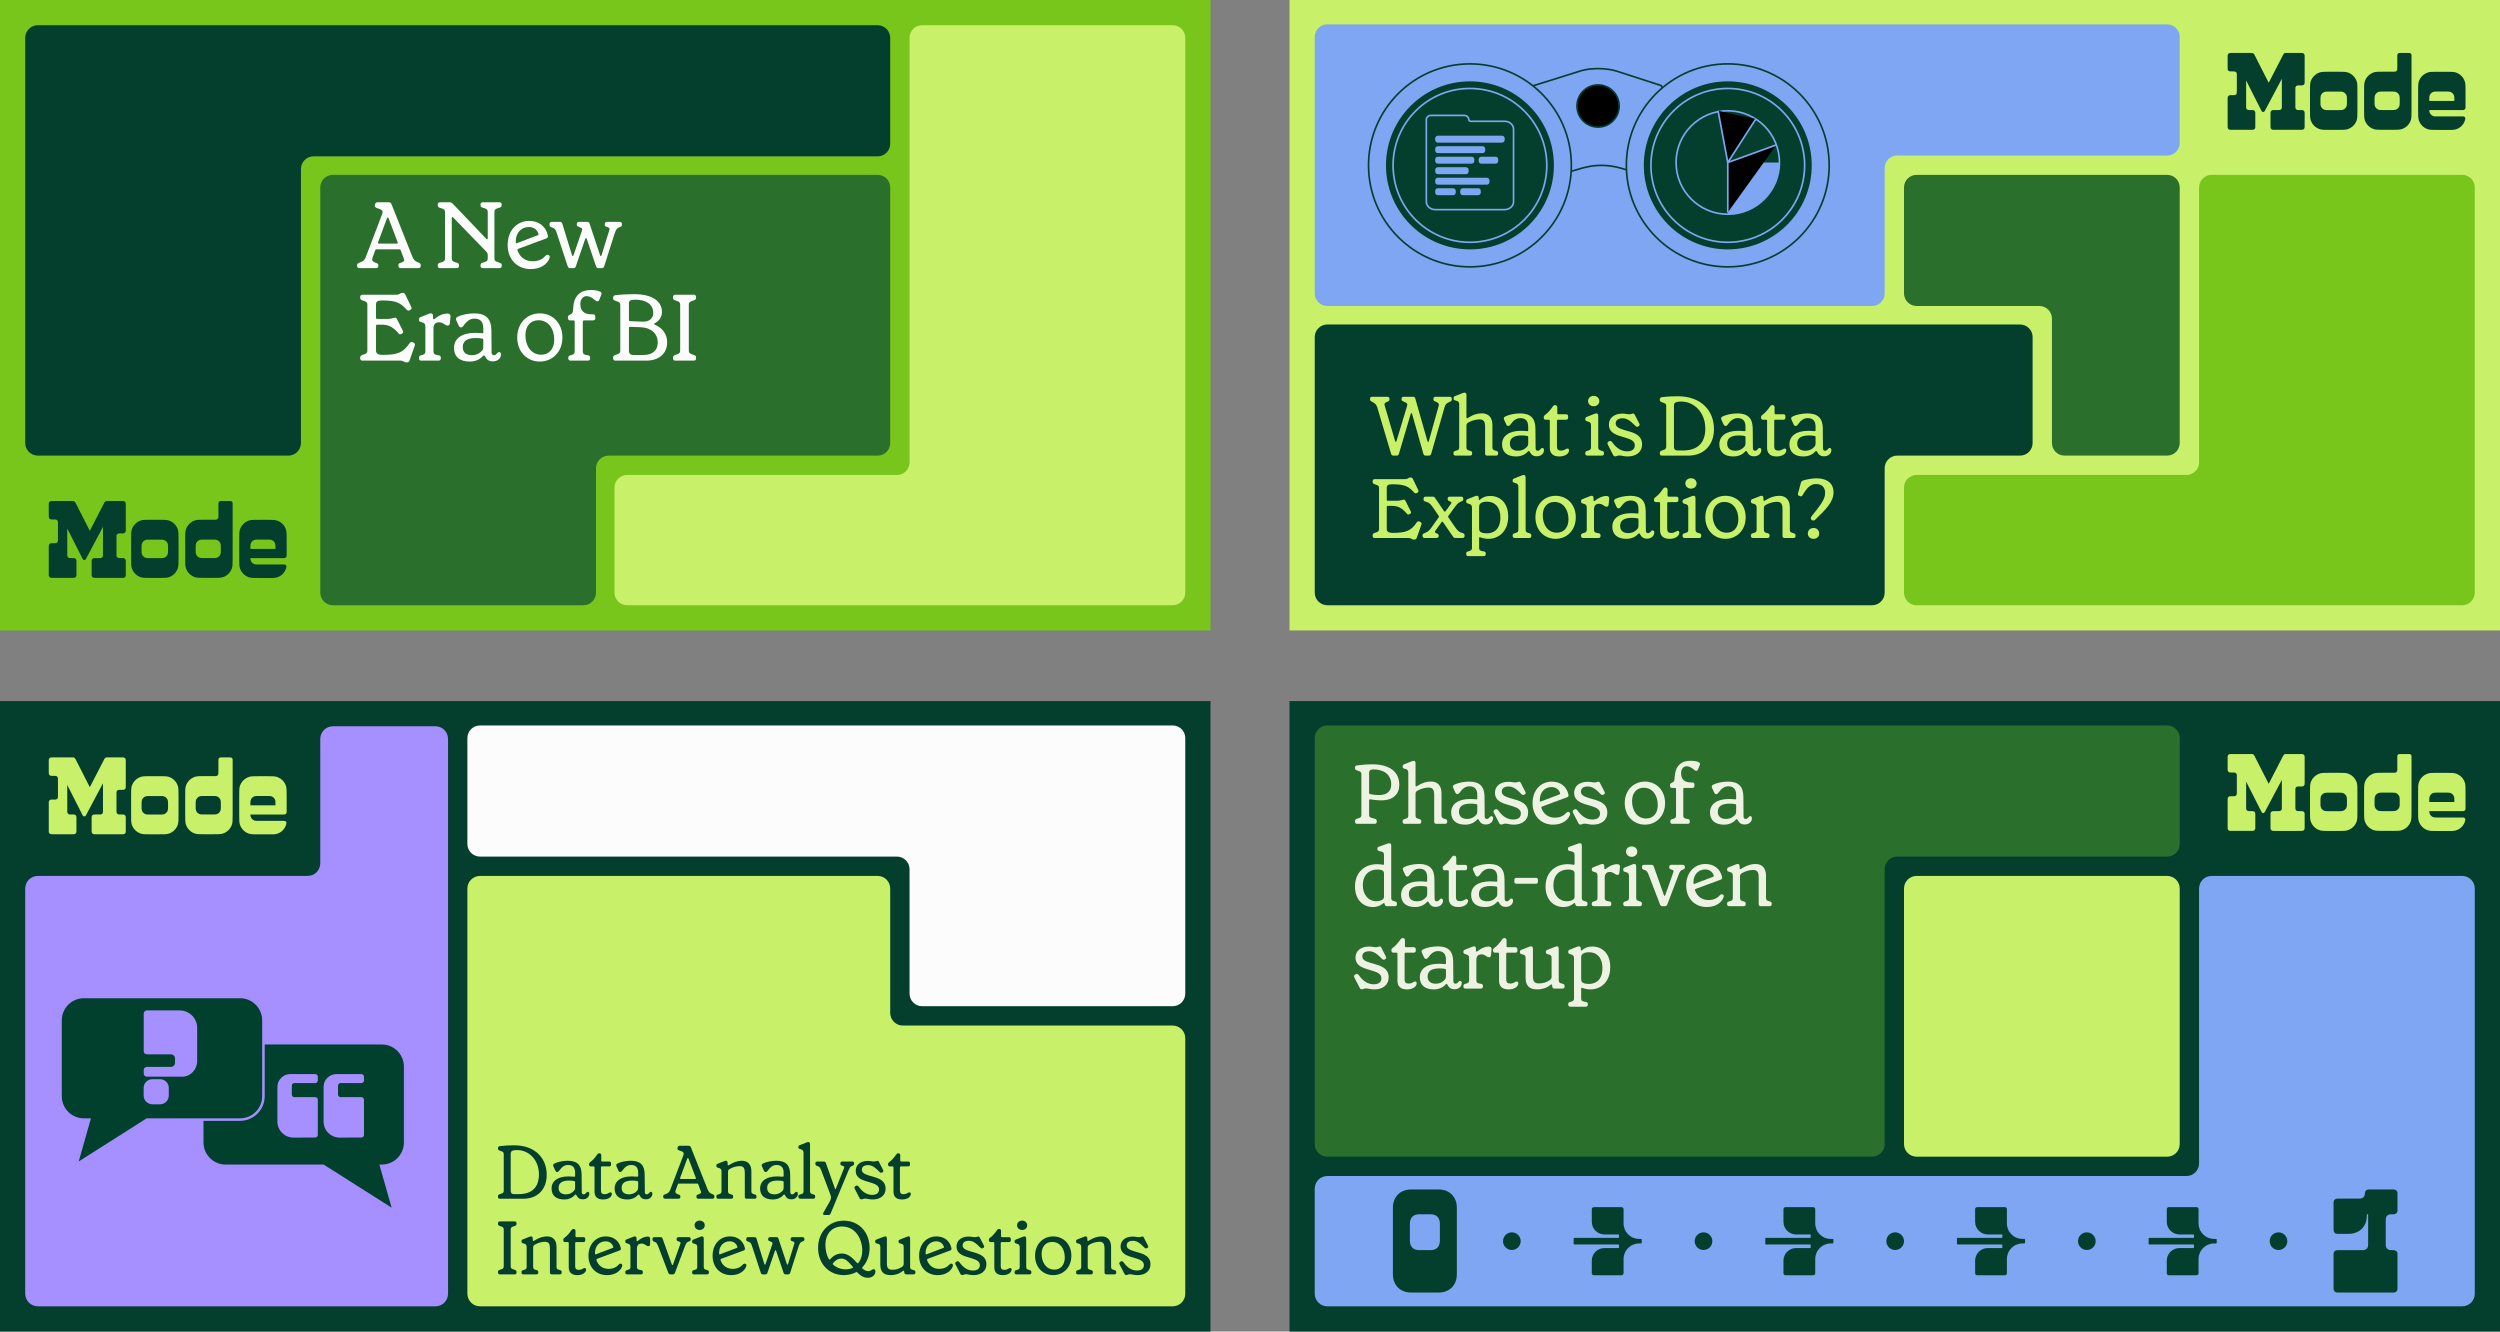 <svg viewBox="0 0 2974 1584" xmlns="http://www.w3.org/2000/svg" xmlns:xlink="http://www.w3.org/1999/xlink"><rect x="0" y="0" width="2974" height="1584" fill="#808080" stroke="none"/><clipPath id="a"><path d="m0 0h2974v1584h-2974z"/></clipPath><mask id="b" height="335" maskUnits="userSpaceOnUse" width="1029" x="1564" y="29"><path clip-rule="evenodd" d="m2242 29h336c8.28 0 15 6.716 15 15v126c0 8.284-6.72 15-15 15h-321c-8.28 0-15 6.716-15 15v149c0 8.284-6.72 15-15 15h-648c-8.28 0-15-6.716-15-15v-164-141c0-8.284 6.72-15 15-15z" fill="#7ea6f3" fill-rule="evenodd"/></mask><g clip-path="url(#a)"><path d="m1440 0h-1440v750h1440z" fill="#78c51c"/><path clip-rule="evenodd" d="m1410 45c0-8.284-6.72-15-15-15h-298c-8.28 0-15 6.716-15 15v505c0 8.284-6.72 15-15 15h-321c-8.284 0-15 6.716-15 15v125c0 8.284 6.716 15 15 15h336 152 161c8.28 0 15-6.716 15-15z" fill="#c8f169" fill-rule="evenodd"/><path clip-rule="evenodd" d="m709 208h335c8.28 0 15 6.716 15 15v304c0 8.284-6.72 15-15 15h-320c-8.284 0-15 6.716-15 15v148c0 8.284-6.716 15-15 15h-298c-8.284 0-15-6.716-15-15v-163-319c0-8.284 6.716-15 15-15z" fill="#2a6f2b" fill-rule="evenodd"/><path clip-rule="evenodd" d="m358 527c0 8.284-6.716 15-15 15h-298c-8.284 0-15-6.716-15-15v-341-141c0-8.284 6.716-15 15-15h313 686c8.28 0 15 6.716 15 15v126c0 8.284-6.72 15-15 15h-671c-8.284 0-15 6.716-15 15z" fill="#043f2e" fill-rule="evenodd"/><path d="m447.416 319c1.68 0 2.688-1.008 2.688-2.688v-.784c0-1.12-.56-2.016-2.016-2.464l-2.016-.784c-3.136-1.344-3.92-2.912-2.912-5.712l3.248-8.848c.224-.784.784-1.12 1.568-1.12h27.104c.784 0 1.344.336 1.568 1.008l3.696 9.968c.896 2.464.56 3.472-2.24 4.48l-2.128.784c-1.456.448-2.016 1.344-2.016 2.576v.896c0 1.68 1.008 2.688 2.8 2.688h21.056c1.68 0 2.688-1.008 2.688-2.688v-.896c0-1.232-.56-2.128-2.016-2.8l-2.352-1.008c-2.688-1.232-4.144-2.688-5.712-6.608l-24.64-62.048c-.56-1.568-1.792-2.352-3.472-2.352h-12.992c-1.792 0-2.688.784-3.136 2.352l-.224.896c-.448 1.68.112 2.8 2.464 3.696l3.808 1.344c2.576 1.008 3.584 2.688 2.464 5.6l-19.712 51.744c-1.12 2.688-2.688 4.368-5.712 5.6l-2.464 1.008c-1.456.56-2.016 1.232-2.016 2.688v.784c0 1.68 1.008 2.688 2.8 2.688zm3.472-29.232c-.896 0-1.456-.56-1.12-1.568l10.64-28.672c.448-1.12 1.344-1.12 1.792 0l10.864 28.672c.336 1.008-.112 1.568-1.12 1.568zm92.371 29.232c1.792 0 2.8-1.008 2.8-2.688v-.672c0-1.68-.784-2.576-2.352-3.024l-3.248-1.008c-2.24-.896-3.024-1.904-3.024-4.256v-47.936c0-1.232.896-1.568 1.68-.672l39.312 40.544c1.232 1.232 1.792 2.464 1.792 4.368v3.696c0 2.352-.784 3.36-3.024 4.144l-3.36 1.12c-1.456.448-2.24 1.344-2.24 3.024v.672c0 1.68 1.008 2.688 2.688 2.688h19.824c1.792 0 2.8-1.008 2.8-2.688v-.672c0-1.68-.784-2.576-2.352-3.024l-3.248-1.12c-2.352-.784-3.136-1.792-3.136-4.144v-55.104c0-2.352.784-3.36 3.136-4.256l3.248-1.008c1.456-.448 2.24-1.344 2.24-3.024v-.672c0-1.68-1.008-2.688-2.688-2.688h-19.712c-1.68 0-2.8 1.008-2.8 2.688v.672c0 1.68.784 2.576 2.352 3.024l3.248 1.008c2.24.896 3.024 1.904 3.024 4.256v31.248c0 1.232-.896 1.568-1.68.672l-39.872-41.776c-1.008-1.008-2.24-1.792-3.92-1.792h-11.2c-1.792 0-2.8 1.008-2.8 2.688v.896c0 1.568.784 2.464 2.24 2.912l3.36 1.12c2.24.784 3.024 1.792 3.024 4.144v54.992c0 2.352-.784 3.36-3.024 4.256l-3.36 1.008c-1.456.448-2.24 1.344-2.24 3.024v.672c0 1.68 1.008 2.688 2.8 2.688zm109.583-15.456c-1.457-1.008-3.025-.336-4.48 1.232-2.8 3.36-7.728 6.048-14.785 6.048-9.071 0-15.344-5.264-17.92-12.992-.224-.784 0-1.456.784-1.792l33.265-12.32c1.679-.56 2.463-1.568 2.016-3.696-2.464-11.088-11.088-17.248-22.176-17.248-14.449 0-25.649 11.2-25.649 28.672 0 17.36 11.648 28.672 27.328 28.672 12.321 0 19.489-6.048 22.065-11.984 1.008-2.352.896-3.808-.448-4.592zm-23.632-33.488c5.039 0 9.519 2.576 11.311 7.84.449 1.344-.224 1.792-1.231 2.128l-24.193 9.184c-.896.448-1.344.112-1.456-.56-.112-.56-.112-1.12-.112-1.344 0-10.64 6.832-17.248 15.681-17.248zm52.824 48.944c1.568 0 2.464-.56 3.024-2.24l11.2-32.816c.336-1.008 1.344-1.008 1.68 0l11.088 32.816c.56 1.68 1.68 2.24 3.024 2.24h3.696c1.456 0 2.464-.56 3.024-2.24l12.432-39.088c1.568-4.592 2.8-6.16 4.816-7.056l2.016-.784c1.232-.448 1.792-1.12 1.792-2.576v-.672c0-1.68-.896-2.688-2.8-2.688h-14.784c-1.68 0-2.8 1.008-2.8 2.688v.672c0 1.12.448 1.904 1.68 2.352l2.688 1.008c1.232.56 1.456 1.456 1.12 2.8l-9.296 30.128c-.448 1.456-1.344 1.344-1.792.112l-12.432-37.52c-.448-1.456-1.344-2.24-3.024-2.24h-9.52c-1.68 0-2.688 1.008-2.688 2.688v.784c0 1.12.448 1.792 1.792 2.24l3.024 1.344c1.456.56 1.904 1.568 1.344 3.36l-10.08 29.344c-.448 1.232-1.456 1.232-1.792-.112l-11.536-37.408c-.448-1.456-1.344-2.24-3.024-2.24h-9.52c-1.68 0-2.688 1.008-2.688 2.688v.784c0 1.568.56 2.352 1.904 2.8l2.128.784c2.352.896 3.472 2.464 4.816 6.944l12.768 38.864c.56 1.68 1.68 2.24 3.136 2.24zm-198.106 112.128c1.568 0 2.688-.56 3.36-2.464l6.16-17.584c.448-1.232.224-2.688-1.344-3.36l-.896-.56c-1.568-.784-2.8-.56-3.808.896-7.952 11.648-14.56 14.112-32.816 14.112-4.48 0-7.28-1.568-7.28-4.816v-29.792c0-.784.56-1.344 1.344-1.344h5.264c8.176 0 13.44 2.464 20.048 10.304 1.008 1.232 2.128 1.568 3.472.784l.896-.448c1.456-.896 1.568-1.904 1.008-3.136l-6.832-13.664c-.672-1.344-1.232-2.128-2.576-2.128-2.128 0-3.696 1.456-8.848 1.456h-12.432c-.784 0-1.344-.56-1.344-1.344v-15.904c0-3.136 1.568-4.704 6.944-4.704 17.136 0 21.84 2.576 29.568 10.976 1.12 1.232 2.464 1.456 3.808.56l.672-.448c1.344-.896 1.568-1.904 1.008-3.248l-7.168-14.896c-.56-1.232-1.456-2.016-2.912-2.016h-.56c-1.232 0-1.904.336-3.024 1.12-1.232.784-2.24 1.12-4.032 1.12h-40.432c-1.68 0-2.688 1.008-2.688 2.688v.896c0 1.68.784 2.464 2.24 3.024l3.248 1.12c2.24.896 3.024 1.904 3.024 4.256v54.432c0 2.352-.784 3.36-3.024 4.256l-3.248 1.12c-1.456.56-2.24 1.344-2.24 3.024v.896c0 1.68 1.008 2.688 2.688 2.688h45.248c1.792 0 2.688.448 3.92 1.12 1.12.672 1.792 1.008 3.136 1.008zm37.772-2.128c1.68 0 2.688-1.008 2.688-2.688v-.784c0-1.792-.896-2.576-2.24-2.8l-3.472-.672c-2.24-.56-3.024-1.904-3.024-4.256v-26.768c0-5.264 2.352-7.616 6.832-7.616 2.576 0 4.48 1.008 6.384 2.464 1.792 1.008 2.464 1.456 3.696 1.456s2.352-.784 2.576-2.8l.784-7.728c.224-2.464-1.008-3.808-3.808-3.808-5.152 0-10.864 2.688-14.784 6.16-1.12 1.12-2.24.56-2.24-.56v-2.688c0-2.8-1.68-3.808-4.368-2.8l-9.968 3.92c-1.68.56-2.352 1.456-2.352 2.688v.672c0 1.568.672 2.24 2.464 2.688 4.256 1.008 5.152 2.352 5.152 5.712v29.008c0 2.464-.784 3.584-3.024 4.256l-2.24.672c-1.568.448-2.352 1.232-2.352 2.8v.784c0 1.68 1.008 2.688 2.688 2.688zm37.105 1.12c6.496 0 12.208-2.464 15.792-6.72.672-.784 1.568-.784 2.128.112 2.352 4.48 4.816 6.384 9.632 6.384 5.712 0 9.632-3.696 9.632-8.4 0-1.568-.896-2.688-2.352-2.688-2.128 0-2.8 3.696-5.936 3.696-1.904 0-2.912-1.008-2.912-3.584l-.224-25.984c-.112-13.216-6.048-20.16-20.384-20.16-7.168 0-15.232 1.68-19.936 4.144-2.016 1.12-2.24 2.464-1.344 4.368l2.8 6.16c.672 1.232 1.232 2.016 2.576 2.016 1.232 0 2.016-.448 3.136-2.016 3.92-5.6 7.952-8.4 12.992-8.4 6.72 0 10.528 3.472 10.528 11.424v4.816c0 .896-.56 1.232-1.568 1.12-2.24-.224-5.376-.448-8.064-.448-15.904 0-25.2 6.72-25.2 17.92 0 10.752 7.056 16.24 18.704 16.24zm2.576-7.616c-6.944 0-10.864-3.36-10.864-9.52 0-6.384 3.92-10.864 15.568-10.864 2.8 0 5.376.224 7.504.672 1.008.224 1.344.672 1.344 1.68v8.064c0 2.128-.448 3.248-1.456 4.48-1.904 2.352-5.824 5.488-12.096 5.488zm80.802 7.616c15.232 0 26.88-11.648 26.88-28.672s-11.648-28.672-26.88-28.672-26.88 11.648-26.88 28.672 11.648 28.672 26.88 28.672zm1.68-8.176c-12.096 0-18.816-10.64-18.816-23.184 0-11.312 6.496-17.808 15.456-17.808 12.208 0 18.816 10.64 18.816 23.072 0 11.424-6.496 17.92-15.456 17.92zm55.475 7.056c1.68 0 2.688-1.008 2.688-2.688v-.784c0-1.792-.896-2.576-2.24-2.8l-3.472-.672c-2.24-.56-3.024-1.904-3.024-4.256v-35.28c0-.784.672-1.344 1.456-1.344h10.752c1.68 0 2.688-1.008 2.688-2.688v-1.904c0-1.68-1.008-2.688-2.688-2.688h-1.904c-8.512 0-13.216-3.92-13.216-12.32 0-5.6 3.136-9.296 7.616-9.296 3.136 0 6.496 1.904 9.744 4.704 1.008.896 1.904 1.456 2.912 1.456 1.12 0 1.792-.672 2.24-1.792l2.352-5.824c.784-1.904.448-3.024-1.456-3.92-2.464-1.232-6.16-1.904-11.2-1.904-10.64 0-18.928 5.6-20.384 18.256l-.672 6.832c-.336 2.016-.784 2.8-2.576 3.808l-1.232.56c-1.344.672-2.128 1.568-2.128 3.136v.784c0 1.68 1.008 2.8 2.688 2.8h4.032c.784 0 1.344.56 1.344 1.344v35.28c0 2.576-.896 3.584-2.912 4.256l-2.352.672c-1.568.448-2.352 1.232-2.352 2.8v.784c0 1.68 1.008 2.688 2.688 2.688zm69.348 0c15.232 0 24.976-8.288 24.976-21.84 0-8.624-4.48-16.576-14.784-20.944-.784-.336-.896-1.008-.112-1.456 4.368-2.576 8.736-6.608 8.736-13.664 0-11.872-10.304-21.168-33.152-21.168-7.616 0-16.016.448-22.288 1.232-1.68.224-2.688 1.232-2.688 2.688v.784c0 1.792.784 2.464 2.24 3.024l3.36 1.232c2.128.784 2.912 1.792 2.912 4.144v53.984c0 2.352-.784 3.36-3.024 4.256l-3.248 1.12c-1.456.56-2.24 1.344-2.24 3.024v.896c0 1.68 1.008 2.688 2.688 2.688zm-19.152-46.928c-.784 0-1.344-.672-1.344-1.456v-19.824c0-2.128.784-3.584 3.36-3.92 2.24-.336 3.36-.336 4.592-.336 11.872 0 20.944 5.152 20.944 15.68 0 6.496-4.592 10.752-12.768 10.416zm3.808 40.208c-3.36 0-5.152-1.792-5.152-5.04v-27.216c0-.896.56-1.232 1.344-1.232l12.32.448c12.88.56 20.608 7.504 20.608 18.368 0 9.184-6.272 14.672-17.024 14.672zm72.018 6.72c1.68 0 2.688-1.008 2.688-2.688v-.896c0-1.68-.784-2.464-2.24-3.024l-3.248-1.12c-2.352-.896-3.136-1.904-3.136-4.256v-54.432c0-2.352.784-3.36 3.136-4.256l3.248-1.12c1.456-.56 2.24-1.344 2.24-3.024v-.896c0-1.68-1.008-2.688-2.688-2.688h-22.064c-1.68 0-2.688 1.008-2.688 2.688v.896c0 1.68.784 2.464 2.24 3.024l3.248 1.12c2.24.896 3.024 1.904 3.024 4.256v54.432c0 2.352-.784 3.36-3.024 4.256l-3.248 1.12c-1.456.56-2.24 1.344-2.24 3.024v.896c0 1.68 1.008 2.688 2.688 2.688z" fill="#fcfcfc"/><path d="m149.612 668.008c0-.879 0-1.317-.087-1.678-.135-.564-.424-1.08-.835-1.49-.411-.411-.928-.7-1.493-.835-.363-.086-.803-.086-1.681-.086h-2.847c-.878 0-1.318 0-1.681-.089-.565-.135-1.082-.424-1.492-.834-.411-.41-.701-.925-.836-1.489-.089-.363-.089-.801-.089-1.678v-21.182c0-.879 0-1.317.089-1.678.136-.564.425-1.08.836-1.49.412-.41.929-.699 1.494-.834.361-.088.803-.088 1.681-.086h2.843c.878 0 1.318 0 1.681-.086.565-.135 1.082-.424 1.494-.834.411-.41.7-.926.836-1.49.087-.363.087-.801.087-1.678v-30.376c0-.877 0-1.317-.087-1.678-.135-.564-.424-1.08-.835-1.491-.411-.41-.928-.699-1.493-.835-.363-.086-.803-.086-1.681-.086h-17.888c-.365-.014-.73 0-1.093.042-.805.134-1.526.573-2.013 1.227-.203.302-.383.62-.538.95l-17.133 33.254-16.92-33.235c-.153-.333-.331-.653-.534-.958-.486-.659-1.211-1.103-2.019-1.238-.365-.042-.732-.056-1.099-.042h-24.165c-.878 0-1.317 0-1.681.086-.568.133-1.089.421-1.503.832-.414.41-.706.928-.842 1.494-.088.361-.088.801-.088 1.678v13.789c0 .877 0 1.315.088 1.678.136.564.425 1.079.836 1.49.411.41.927.698 1.492.834.363.088.803.088 1.681.088h2.744c.88 0 1.32 0 1.681.086.565.136 1.082.425 1.493.835.411.411.7.927.836 1.491.086.361.086.799.086 1.678v20.043c0 .877 0 1.315-.086 1.678-.136.564-.425 1.079-.836 1.489-.411.41-.927.699-1.492.835-.363.088-.803.088-1.681.088h-2.738c-.878 0-1.317 0-1.681.086-.566.134-1.084.423-1.496.833-.412.411-.702.927-.838 1.493-.088.36-.088.799-.088 1.677v33.059c0 .877 0 1.315.088 1.678.136.564.425 1.08.836 1.49s.927.698 1.492.834c.363.088.803.088 1.681.088h24.721c.88 0 1.32 0 1.681-.088.565-.136 1.081-.424 1.492-.834.411-.41.7-.926.836-1.49.086-.363.086-.801.086-1.678v-15.337c0-.879 0-1.317-.086-1.678-.135-.564-.425-1.08-.836-1.49-.411-.411-.927-.7-1.493-.835-.364-.086-.803-.086-1.681-.086h-2.715c-.878 0-1.317 0-1.681-.089-.565-.135-1.081-.424-1.492-.834-.411-.41-.7-.925-.836-1.489-.088-.363-.088-.801-.088-1.678v-31.079l17.842 35.234c.471.931.706 1.396.954 1.637.388.379.907.594 1.449.599.542.006 1.066-.198 1.461-.569.254-.239.498-.699.988-1.619l19.794-37.296v33.093c0 .877 0 1.315-.087 1.678-.136.564-.426 1.08-.837 1.49-.412.41-.929.699-1.495.833-.364.089-.803.089-1.681.089h-5.287c-.878 0-1.317 0-1.681.086-.565.135-1.082.424-1.493.835-.411.41-.7.926-.835 1.49-.088.361-.088.799-.088 1.678v15.337c0 .877 0 1.315.088 1.678.136.564.425 1.08.836 1.49s.927.698 1.492.834c.364.088.803.088 1.681.088h32.406c.88 0 1.32 0 1.681-.088.565-.136 1.081-.424 1.492-.834s.701-.926.836-1.49c.086-.363.086-.801.086-1.678z" fill="#043f2e"/><path d="m211.561 629.922c-.82-2.518-2.226-4.807-4.102-6.679-1.877-1.872-4.171-3.275-6.694-4.092-2.522-.823-5.661-.823-11.919-.823h-9.348c-6.258 0-9.387 0-11.919.823-2.523.818-4.816 2.22-6.692 4.092s-3.282 4.161-4.102 6.679c-.821 2.517-.821 5.65-.821 11.896v22.193c0 6.246 0 9.368.821 11.896.82 2.518 2.225 4.807 4.101 6.68 1.876 1.872 4.17 3.275 6.693 4.093 2.522.82 5.661.82 11.919.82h9.353c6.257 0 9.386 0 11.918-.82 2.523-.818 4.816-2.221 6.692-4.093 1.875-1.872 3.28-4.16 4.1-6.678.824-2.517.824-5.65.824-11.896v-22.195c0-6.246 0-9.369-.824-11.896zm-11.637 24.079c0 2.655 0 3.984-.351 5.056-.348 1.07-.945 2.043-1.742 2.839-.796.795-1.771 1.391-2.843 1.739-1.077.349-2.405.349-5.066.349h-11.515c-2.66 0-3.992 0-5.066-.349-1.072-.347-2.047-.943-2.844-1.739s-1.395-1.769-1.743-2.839c-.349-1.074-.349-2.401-.349-5.056v-2.056c0-2.653 0-3.984.349-5.054.348-1.07.946-2.043 1.743-2.839.797-.795 1.772-1.392 2.844-1.739 1.076-.351 2.406-.351 5.066-.351h11.515c2.661 0 3.993 0 5.066.351 1.072.348 2.047.944 2.843 1.74.797.795 1.394 1.768 1.742 2.838.351 1.074.351 2.401.351 5.054z" fill="#043f2e"/><path d="m276.621 597.743c-.123-.377-.334-.721-.616-1.001-.281-.281-.625-.491-1.004-.614-.38-.123-.84-.123-1.788-.123h-9.853c-.937 0-1.408 0-1.786.123-.379.123-.723.333-1.004.614-.282.28-.493.624-.616 1.001-.124.38-.124.839-.124 1.785v14.331c0 1.17 0 1.755-.154 2.229-.153.472-.417.901-.768 1.252-.352.351-.782.614-1.255.768-.475.155-1.051.155-2.236.155h-11.557c-6.257 0-9.386 0-11.918.82-2.524.818-4.817 2.221-6.693 4.093-1.876 1.873-3.282 4.162-4.102 6.681-.823 2.527-.823 5.65-.823 11.895v22.202c0 6.245 0 9.368.823 11.895.823 2.516 2.23 4.801 4.106 6.67s4.169 3.269 6.691 4.085c2.521.822 5.661.822 11.918.822h9.353c6.258 0 9.386 0 11.918-.822 2.524-.818 4.817-2.22 6.693-4.092s3.282-4.161 4.102-6.679c.821-2.517.821-5.65.821-11.896v-64.409c0-.937 0-1.405-.128-1.785zm-13.914 56.192c0 2.655 0 3.985-.349 5.057-.349 1.07-.946 2.042-1.744 2.837-.797.796-1.771 1.391-2.843 1.739-1.076.35-2.406.35-5.067.35h-9.913c-2.659 0-3.993 0-5.064-.35-1.075-.346-2.053-.941-2.853-1.736-.8-.796-1.399-1.769-1.749-2.84-.351-1.076-.351-2.402-.351-5.057v-2.055c0-2.655 0-3.985.351-5.057.348-1.07.945-2.043 1.743-2.838.797-.796 1.771-1.392 2.844-1.74 1.076-.348 2.406-.348 5.064-.348h9.931c2.66 0 3.992 0 5.066.348 1.072.348 2.047.944 2.844 1.74.797.795 1.394 1.768 1.743 2.838.349 1.074.349 2.402.349 5.057z" fill="#043f2e"/><path d="m307.871 671.504c-2.66 0-3.992 0-5.066-.348-1.073-.348-2.047-.944-2.844-1.739-.798-.796-1.395-1.769-1.743-2.839-.223-.684-.303-1.468-.332-2.643h40.172c.78 0 1.528-.309 2.08-.86.552-.55.862-1.297.862-2.076v-19.123c0-6.245 0-9.368-.822-11.895-.82-2.518-2.225-4.807-4.101-6.679-1.877-1.872-4.17-3.275-6.693-4.093-2.522-.822-5.661-.822-11.919-.822h-9.352c-6.258 0-9.387 0-11.919.822-2.522.818-4.815 2.22-6.691 4.092s-3.281 4.16-4.101 6.678c-.824 2.527-.824 5.65-.824 11.895v22.195c0 6.246 0 9.369.824 11.896.82 2.518 2.225 4.807 4.1 6.68 1.876 1.872 4.169 3.275 6.692 4.094 2.522.82 5.661.82 11.919.82h16.81c3.747-.001 7.377-1.306 10.262-3.692 2.886-2.386 4.848-5.702 5.546-9.376.069-.364.057-.739-.036-1.098-.092-.359-.263-.693-.5-.978s-.534-.515-.87-.672c-.336-.158-.702-.239-1.074-.239zm-9.653-24.684c.348-1.071.945-2.043 1.743-2.839.797-.796 1.771-1.392 2.844-1.74 1.078-.35 2.406-.35 5.066-.35h9.834c2.66 0 3.992 0 5.066.35 1.072.348 2.047.944 2.844 1.74.798.796 1.395 1.768 1.743 2.839.349 1.073.349 2.401.349 5.054v1.158h-29.838v-1.158c0-2.653 0-3.981.349-5.054z" fill="#043f2e"/><path d="m1440 834h-1440v750h1440z" fill="#043f2e"/><path clip-rule="evenodd" d="m381 879c0-8.284 6.716-15 15-15h122c8.284 0 15 6.716 15 15v163 334 163c0 8.28-6.716 15-15 15h-473c-8.284 0-15-6.72-15-15v-482c0-8.28 6.716-15 15-15h321c8.284 0 15-6.72 15-15z" fill="#a68fff" fill-rule="evenodd"/><path clip-rule="evenodd" d="m1059 1057c0-8.28-6.72-15-15-15h-473c-8.284 0-15 6.72-15 15v163 156 163c0 8.28 6.716 15 15 15h824c8.28 0 15-6.72 15-15v-304c0-8.28-6.72-15-15-15h-321c-8.28 0-15-6.72-15-15z" fill="#c8f169" fill-rule="evenodd"/><path d="m149.612 973.008c0-.879 0-1.317-.087-1.678-.135-.564-.424-1.08-.835-1.49-.411-.411-.928-.7-1.493-.835-.363-.086-.803-.086-1.681-.086h-2.847c-.878 0-1.318 0-1.681-.089-.565-.135-1.082-.424-1.492-.834-.411-.41-.701-.925-.836-1.489-.089-.363-.089-.801-.089-1.678v-21.182c0-.879 0-1.317.089-1.678.136-.564.425-1.08.836-1.49.412-.41.929-.699 1.494-.834.361-.088.803-.088 1.681-.086h2.843c.878 0 1.318 0 1.681-.086.565-.135 1.082-.424 1.494-.834.411-.41.7-.926.836-1.49.087-.363.087-.801.087-1.678v-30.376c0-.877 0-1.317-.087-1.678-.135-.564-.424-1.08-.835-1.491-.411-.41-.928-.699-1.493-.835-.363-.086-.803-.086-1.681-.086h-17.888c-.365-.014-.73 0-1.093.042-.805.134-1.526.573-2.013 1.227-.203.302-.383.62-.538.95l-17.133 33.254-16.92-33.235c-.153-.333-.331-.653-.534-.958-.486-.659-1.211-1.103-2.019-1.238-.365-.042-.732-.056-1.099-.042h-24.165c-.878 0-1.317 0-1.681.086-.568.133-1.089.421-1.503.832-.414.41-.706.928-.842 1.494-.088.361-.088.801-.088 1.678v13.789c0 .877 0 1.315.088 1.678.136.564.425 1.079.836 1.49.411.41.927.698 1.492.834.363.088.803.088 1.681.088h2.744c.88 0 1.32 0 1.681.086.565.136 1.082.425 1.493.835.411.411.7.927.836 1.491.086.361.086.799.086 1.678v20.043c0 .877 0 1.315-.086 1.678-.136.564-.425 1.079-.836 1.489-.411.41-.927.699-1.492.835-.363.088-.803.088-1.681.088h-2.738c-.878 0-1.317 0-1.681.086-.566.134-1.084.423-1.496.833-.412.411-.702.927-.838 1.493-.088.36-.088.799-.088 1.677v33.059c0 .877 0 1.315.088 1.678.136.564.425 1.08.836 1.49s.927.698 1.492.834c.363.088.803.088 1.681.088h24.721c.88 0 1.32 0 1.681-.088.565-.136 1.081-.424 1.492-.834.411-.41.7-.926.836-1.49.086-.363.086-.801.086-1.678v-15.337c0-.879 0-1.317-.086-1.678-.135-.564-.425-1.08-.836-1.49-.411-.411-.927-.7-1.493-.835-.364-.086-.803-.086-1.681-.086h-2.715c-.878 0-1.317 0-1.681-.089-.565-.135-1.081-.424-1.492-.834-.411-.41-.7-.925-.836-1.489-.088-.363-.088-.801-.088-1.678v-31.079l17.842 35.234c.471.931.706 1.396.954 1.637.388.379.907.594 1.449.599.542.006 1.066-.198 1.461-.569.254-.239.498-.699.988-1.619l19.794-37.296v33.093c0 .877 0 1.315-.087 1.678-.136.564-.426 1.08-.837 1.49-.412.41-.929.699-1.495.833-.364.089-.803.089-1.681.089h-5.287c-.878 0-1.317 0-1.681.086-.565.135-1.082.424-1.493.835-.411.41-.7.926-.835 1.49-.088.361-.088.799-.088 1.678v15.337c0 .877 0 1.315.088 1.678.136.564.425 1.08.836 1.49s.927.698 1.492.834c.364.088.803.088 1.681.088h32.406c.88 0 1.32 0 1.681-.088.565-.136 1.081-.424 1.492-.834s.701-.926.836-1.49c.086-.363.086-.801.086-1.678z" fill="#c8f169"/><path d="m211.561 934.922c-.82-2.518-2.226-4.807-4.102-6.679-1.877-1.872-4.171-3.275-6.694-4.092-2.522-.823-5.661-.823-11.919-.823h-9.348c-6.258 0-9.387 0-11.919.823-2.523.818-4.816 2.22-6.692 4.092s-3.282 4.161-4.102 6.679c-.821 2.517-.821 5.65-.821 11.896v22.193c0 6.246 0 9.368.821 11.896.82 2.518 2.225 4.807 4.101 6.68 1.876 1.872 4.17 3.275 6.693 4.093 2.522.82 5.661.82 11.919.82h9.353c6.257 0 9.386 0 11.918-.82 2.523-.818 4.816-2.221 6.692-4.093 1.875-1.872 3.28-4.16 4.1-6.678.824-2.517.824-5.65.824-11.896v-22.195c0-6.246 0-9.369-.824-11.896zm-11.637 24.079c0 2.655 0 3.984-.351 5.056-.348 1.07-.945 2.043-1.742 2.839-.796.795-1.771 1.391-2.843 1.739-1.077.349-2.405.349-5.066.349h-11.515c-2.66 0-3.992 0-5.066-.349-1.072-.347-2.047-.943-2.844-1.739s-1.395-1.769-1.743-2.839c-.349-1.074-.349-2.401-.349-5.056v-2.056c0-2.653 0-3.984.349-5.054.348-1.07.946-2.043 1.743-2.839.797-.795 1.772-1.392 2.844-1.739 1.076-.351 2.406-.351 5.066-.351h11.515c2.661 0 3.993 0 5.066.351 1.072.348 2.047.944 2.843 1.74.797.795 1.394 1.768 1.742 2.838.351 1.074.351 2.401.351 5.054z" fill="#c8f169"/><path d="m276.621 902.743c-.123-.377-.334-.721-.616-1.001-.281-.281-.625-.491-1.004-.614-.38-.123-.84-.123-1.788-.123h-9.853c-.937 0-1.408 0-1.786.123-.379.123-.723.333-1.004.614-.282.28-.493.624-.616 1.001-.124.38-.124.839-.124 1.785v14.331c0 1.17 0 1.755-.154 2.229-.153.472-.417.901-.768 1.252-.352.351-.782.614-1.255.768-.475.155-1.051.155-2.236.155h-11.557c-6.257 0-9.386 0-11.918.82-2.524.818-4.817 2.221-6.693 4.093-1.876 1.873-3.282 4.162-4.102 6.681-.823 2.527-.823 5.65-.823 11.895v22.202c0 6.245 0 9.368.823 11.895.823 2.516 2.23 4.801 4.106 6.67s4.169 3.269 6.691 4.085c2.521.822 5.661.822 11.918.822h9.353c6.258 0 9.386 0 11.918-.822 2.524-.818 4.817-2.22 6.693-4.092s3.282-4.161 4.102-6.679c.821-2.517.821-5.65.821-11.896v-64.409c0-.937 0-1.405-.128-1.785zm-13.914 56.192c0 2.655 0 3.985-.349 5.057-.349 1.07-.946 2.042-1.744 2.837-.797.796-1.771 1.391-2.843 1.739-1.076.35-2.406.35-5.067.35h-9.913c-2.659 0-3.993 0-5.064-.35-1.075-.346-2.053-.941-2.853-1.736-.8-.796-1.399-1.769-1.749-2.84-.351-1.076-.351-2.402-.351-5.057v-2.055c0-2.655 0-3.985.351-5.057.348-1.07.945-2.043 1.743-2.838.797-.796 1.771-1.392 2.844-1.74 1.076-.348 2.406-.348 5.064-.348h9.931c2.66 0 3.992 0 5.066.348 1.072.348 2.047.944 2.844 1.74.797.795 1.394 1.768 1.743 2.838.349 1.074.349 2.402.349 5.057z" fill="#c8f169"/><path d="m307.871 976.504c-2.66 0-3.992 0-5.066-.348-1.073-.348-2.047-.944-2.844-1.739-.798-.796-1.395-1.769-1.743-2.839-.223-.684-.303-1.468-.332-2.643h40.172c.78 0 1.528-.309 2.08-.86.552-.55.862-1.297.862-2.076v-19.123c0-6.245 0-9.368-.822-11.895-.82-2.518-2.225-4.807-4.101-6.679-1.877-1.872-4.17-3.275-6.693-4.093-2.522-.822-5.661-.822-11.919-.822h-9.352c-6.258 0-9.387 0-11.919.822-2.522.818-4.815 2.22-6.691 4.092s-3.281 4.16-4.101 6.678c-.824 2.527-.824 5.65-.824 11.895v22.195c0 6.246 0 9.369.824 11.896.82 2.518 2.225 4.807 4.1 6.68 1.876 1.872 4.169 3.275 6.692 4.094 2.522.82 5.661.82 11.919.82h16.81c3.747-.001 7.377-1.306 10.262-3.692 2.886-2.386 4.848-5.702 5.546-9.376.069-.364.057-.739-.036-1.098-.092-.359-.263-.693-.5-.978s-.534-.515-.87-.672c-.336-.158-.702-.239-1.074-.239zm-9.653-24.684c.348-1.071.945-2.043 1.743-2.839.797-.796 1.771-1.392 2.844-1.74 1.078-.35 2.406-.35 5.066-.35h9.834c2.66 0 3.992 0 5.066.35 1.072.348 2.047.944 2.844 1.74.798.796 1.395 1.768 1.743 2.839.349 1.073.349 2.401.349 5.054v1.158h-29.838v-1.158c0-2.653 0-3.981.349-5.054z" fill="#c8f169"/><path d="m622.83 1426c15.84 0 27.54-10.35 27.54-28.44 0-19.26-13.23-35.1-38.7-35.1-5.94 0-10.89.18-17.1.99-1.35.18-2.16.99-2.16 2.16v.63c0 1.44.63 1.98 1.8 2.43l2.7.99c1.71.63 2.34 1.44 2.34 3.33v43.38c0 1.89-.63 2.7-2.43 3.42l-2.61.9c-1.17.45-1.8 1.08-1.8 2.43v.72c0 1.35.81 2.16 2.16 2.16zm-11.52-5.49c-2.43 0-3.78-1.26-3.78-3.78v-44.1c0-2.61.9-3.69 3.87-4.23 1.89-.27 2.7-.27 3.96-.27 13.41 0 25.74 11.25 25.74 28.89 0 15.57-8.46 23.49-23.94 23.49zm59.867 6.39c5.22 0 9.81-1.98 12.69-5.4.54-.63 1.26-.63 1.71.09 1.89 3.6 3.87 5.13 7.74 5.13 4.59 0 7.74-2.97 7.74-6.75 0-1.26-.72-2.16-1.89-2.16-1.71 0-2.25 2.97-4.77 2.97-1.53 0-2.34-.81-2.34-2.88l-.18-20.88c-.09-10.62-4.86-16.2-16.38-16.2-5.76 0-12.24 1.35-16.02 3.33-1.62.9-1.8 1.98-1.08 3.51l2.25 4.95c.54.99.99 1.62 2.07 1.62.99 0 1.62-.36 2.52-1.62 3.15-4.5 6.39-6.75 10.44-6.75 5.4 0 8.46 2.79 8.46 9.18v3.87c0 .72-.45.99-1.26.9-1.8-.18-4.32-.36-6.48-.36-12.78 0-20.25 5.4-20.25 14.4 0 8.64 5.67 13.05 15.03 13.05zm2.07-6.12c-5.58 0-8.73-2.7-8.73-7.65 0-5.13 3.15-8.73 12.51-8.73 2.25 0 4.32.18 6.03.54.81.18 1.08.54 1.08 1.35v6.48c0 1.71-.36 2.61-1.17 3.6-1.53 1.89-4.68 4.41-9.72 4.41zm44.181 6.12c6.66 0 10.44-3.33 10.44-6.66 0-1.08-.72-1.8-1.71-1.8-2.07 0-2.52 2.16-7.11 2.16-2.79 0-4.14-1.35-4.14-4.23v-27.72c0-.63.45-1.08 1.08-1.08h8.73c1.35 0 2.16-.81 2.16-2.16v-1.53c0-1.35-.81-2.16-2.16-2.16h-8.37c-.63 0-1.08-.45-1.08-1.08v-6.39c0-1.44-.9-2.34-2.25-2.34-.99 0-1.89.45-2.7 1.71-2.61 3.69-4.95 6.48-8.01 8.73-1.17.81-1.53 1.53-1.53 2.61v.63c0 1.17.81 1.98 2.16 1.98h3.24c.63 0 1.08.45 1.08 1.08v29.07c0 5.67 3.24 9.18 10.17 9.18zm28.769 0c5.22 0 9.81-1.98 12.69-5.4.54-.63 1.26-.63 1.71.09 1.89 3.6 3.87 5.13 7.74 5.13 4.59 0 7.74-2.97 7.74-6.75 0-1.26-.72-2.16-1.89-2.16-1.71 0-2.25 2.97-4.77 2.97-1.53 0-2.34-.81-2.34-2.88l-.18-20.88c-.09-10.62-4.86-16.2-16.38-16.2-5.76 0-12.24 1.35-16.02 3.33-1.62.9-1.8 1.98-1.08 3.51l2.25 4.95c.54.99.99 1.62 2.07 1.62.99 0 1.62-.36 2.52-1.62 3.15-4.5 6.39-6.75 10.44-6.75 5.4 0 8.46 2.79 8.46 9.18v3.87c0 .72-.45.99-1.26.9-1.8-.18-4.32-.36-6.48-.36-12.78 0-20.25 5.4-20.25 14.4 0 8.64 5.67 13.05 15.03 13.05zm2.07-6.12c-5.58 0-8.73-2.7-8.73-7.65 0-5.13 3.15-8.73 12.51-8.73 2.25 0 4.32.18 6.03.54.81.18 1.08.54 1.08 1.35v6.48c0 1.71-.36 2.61-1.17 3.6-1.53 1.89-4.68 4.41-9.72 4.41zm58.9 5.22c1.35 0 2.16-.81 2.16-2.16v-.63c0-.9-.45-1.62-1.62-1.98l-1.62-.63c-2.52-1.08-3.15-2.34-2.34-4.59l2.61-7.11c.18-.63.63-.9 1.26-.9h21.78c.63 0 1.08.27 1.26.81l2.97 8.01c.72 1.98.45 2.79-1.8 3.6l-1.71.63c-1.17.36-1.62 1.08-1.62 2.07v.72c0 1.35.81 2.16 2.25 2.16h16.92c1.35 0 2.16-.81 2.16-2.16v-.72c0-.99-.45-1.71-1.62-2.25l-1.89-.81c-2.16-.99-3.33-2.16-4.59-5.31l-19.8-49.86c-.45-1.26-1.44-1.89-2.79-1.89h-10.44c-1.44 0-2.16.63-2.52 1.89l-.18.72c-.36 1.35.09 2.25 1.98 2.97l3.06 1.08c2.07.81 2.88 2.16 1.98 4.5l-15.84 41.58c-.9 2.16-2.16 3.51-4.59 4.5l-1.98.81c-1.17.45-1.62.99-1.62 2.16v.63c0 1.35.81 2.16 2.25 2.16zm2.79-23.49c-.72 0-1.17-.45-.9-1.26l8.55-23.04c.36-.9 1.08-.9 1.44 0l8.73 23.04c.27.81-.09 1.26-.9 1.26zm60.045 23.49c1.35 0 2.16-.81 2.16-2.16v-.63c0-1.26-.63-1.89-1.89-2.25l-1.8-.54c-1.8-.54-2.43-1.44-2.43-3.42v-22.86c0-1.71.45-2.61 2.07-3.51 2.61-1.62 7.38-3.42 11.97-3.42s5.94 2.7 5.94 8.01v28.62c0 1.35.81 2.16 2.16 2.16h9.63c1.35 0 2.16-.81 2.16-2.16v-.63c0-1.26-.63-1.89-1.89-2.25l-1.71-.54c-1.89-.54-2.52-1.44-2.52-3.42v-23.58c0-8.01-3.96-12.6-11.34-12.6-4.86 0-9.72 1.71-14.04 4.41l-1.44.81c-.72.45-1.44.18-1.44-.72v-1.98c0-2.25-1.35-3.06-3.51-2.25l-8.01 3.15c-1.35.45-1.89 1.17-1.89 2.16v.54c0 1.26.54 1.8 1.98 2.16 3.42.81 4.14 1.89 4.14 4.59v23.31c0 1.98-.63 2.88-2.43 3.42l-1.8.54c-1.26.36-1.89.99-1.89 2.25v.63c0 1.35.81 2.16 2.16 2.16zm49.262.9c5.22 0 9.81-1.98 12.69-5.4.54-.63 1.26-.63 1.71.09 1.89 3.6 3.87 5.13 7.74 5.13 4.59 0 7.74-2.97 7.74-6.75 0-1.26-.72-2.16-1.89-2.16-1.71 0-2.25 2.97-4.77 2.97-1.53 0-2.34-.81-2.34-2.88l-.18-20.88c-.09-10.62-4.86-16.2-16.38-16.2-5.76 0-12.24 1.35-16.02 3.33-1.62.9-1.8 1.98-1.08 3.51l2.25 4.95c.54.99.99 1.62 2.07 1.62.99 0 1.62-.36 2.52-1.62 3.15-4.5 6.39-6.75 10.44-6.75 5.4 0 8.46 2.79 8.46 9.18v3.87c0 .72-.45.99-1.26.9-1.8-.18-4.32-.36-6.48-.36-12.78 0-20.25 5.4-20.25 14.4 0 8.64 5.67 13.05 15.03 13.05zm2.07-6.12c-5.58 0-8.73-2.7-8.73-7.65 0-5.13 3.15-8.73 12.51-8.73 2.25 0 4.32.18 6.03.54.81.18 1.08.54 1.08 1.35v6.48c0 1.71-.36 2.61-1.17 3.6-1.53 1.89-4.68 4.41-9.72 4.41zm46.249 5.22c1.35 0 2.16-.9 2.16-2.25v-.54c0-1.26-.54-1.89-1.8-2.25l-1.89-.54c-1.98-.54-2.43-1.8-2.43-3.42v-55.89c0-2.25-1.44-3.15-3.6-2.25l-8.46 3.33c-1.26.45-1.8.99-1.8 2.16v.45c0 1.17.36 1.71 1.98 2.07 3.78.9 4.14 2.52 4.14 4.77v45.36c0 1.89-.63 2.88-2.43 3.42l-1.8.54c-1.26.36-1.89.99-1.89 2.25v.54c0 1.44.9 2.25 2.25 2.25zm18.093 19.35c1.26 0 1.89-.54 2.43-1.71l21.064-50.76c1.62-3.69 2.16-4.68 3.78-5.58l1.62-.72c1.08-.63 1.44-1.08 1.44-2.07v-.63c0-1.35-.72-2.16-2.16-2.16h-11.97c-1.35 0-2.164.81-2.164 2.16v.63c0 .81.364 1.53 1.354 1.89l2.16.81c.99.45 1.35 1.17.9 2.34l-9.814 24.57c-.27.63-.81.54-.99 0l-10.89-30.69c-.45-1.17-1.35-1.71-2.61-1.71h-7.56c-1.44 0-2.25.81-2.25 2.16v.63c0 1.26.54 1.89 1.62 2.34l1.71.63c1.71.63 2.52 2.07 3.87 5.49l10.71 28.44c.9 2.61.9 4.77-.63 7.47l-7.92 13.95c-.81 1.35-.09 2.52 1.53 2.52zm52.364-18.45c9 0 15.57-4.68 15.48-13.14-.09-7.11-4.59-10.8-12.42-13.23l-7.38-2.16c-5.94-1.8-8.46-3.6-8.46-6.93 0-3.06 2.25-5.4 7.38-5.4 4.68 0 8.46 2.7 13.68 8.1.99 1.17 1.98 1.17 3.15.63l.27-.18c1.08-.54 1.44-1.62.81-2.79l-4.95-9.63c-.45-.9-.81-1.26-1.8-1.26-.9 0-1.89.81-3.87.81-2.52 0-4.5-.72-7.38-.72-9.27 0-14.58 4.95-14.58 11.79 0 6.75 4.5 9.99 11.88 12.24l7.38 2.25c5.67 1.71 8.46 3.96 8.46 7.65 0 3.96-2.61 6.48-8.19 6.48-6.12 0-11.52-3.33-16.02-9.81-.9-1.35-2.16-1.53-3.24-.99l-.63.36c-1.17.54-1.53 1.89-.81 3.24l5.67 10.98c.54.99 1.08 1.62 2.34 1.62 1.35 0 2.25-.99 4.32-.99 2.25 0 4.77 1.08 8.91 1.08zm35.04 0c6.66 0 10.44-3.33 10.44-6.66 0-1.08-.72-1.8-1.71-1.8-2.07 0-2.52 2.16-7.11 2.16-2.79 0-4.14-1.35-4.14-4.23v-27.72c0-.63.45-1.08 1.08-1.08h8.73c1.35 0 2.16-.81 2.16-2.16v-1.53c0-1.35-.81-2.16-2.16-2.16h-8.37c-.63 0-1.08-.45-1.08-1.08v-6.39c0-1.44-.9-2.34-2.25-2.34-.99 0-1.89.45-2.7 1.71-2.61 3.69-4.95 6.48-8.01 8.73-1.17.81-1.53 1.53-1.53 2.61v.63c0 1.17.81 1.98 2.16 1.98h3.24c.63 0 1.08.45 1.08 1.08v29.07c0 5.67 3.24 9.18 10.17 9.18zm-460.78 89.1c1.35 0 2.16-.81 2.16-2.16v-.72c0-1.35-.63-1.98-1.8-2.43l-2.61-.9c-1.89-.72-2.52-1.53-2.52-3.42v-43.74c0-1.89.63-2.7 2.52-3.42l2.61-.9c1.17-.45 1.8-1.08 1.8-2.43v-.72c0-1.35-.81-2.16-2.16-2.16h-17.73c-1.35 0-2.16.81-2.16 2.16v.72c0 1.35.63 1.98 1.8 2.43l2.61.9c1.8.72 2.43 1.53 2.43 3.42v43.74c0 1.89-.63 2.7-2.43 3.42l-2.61.9c-1.17.45-1.8 1.08-1.8 2.43v.72c0 1.35.81 2.16 2.16 2.16zm25.9 0c1.35 0 2.16-.81 2.16-2.16v-.63c0-1.26-.63-1.89-1.89-2.25l-1.8-.54c-1.8-.54-2.43-1.44-2.43-3.42v-22.86c0-1.71.45-2.61 2.07-3.51 2.61-1.62 7.38-3.42 11.97-3.42s5.94 2.7 5.94 8.01v28.62c0 1.35.81 2.16 2.16 2.16h9.63c1.35 0 2.16-.81 2.16-2.16v-.63c0-1.26-.63-1.89-1.89-2.25l-1.71-.54c-1.89-.54-2.52-1.44-2.52-3.42v-23.58c0-8.01-3.96-12.6-11.34-12.6-4.86 0-9.72 1.71-14.04 4.41l-1.44.81c-.72.45-1.44.18-1.44-.72v-1.98c0-2.25-1.35-3.06-3.51-2.25l-8.01 3.15c-1.35.45-1.89 1.17-1.89 2.16v.54c0 1.26.54 1.8 1.98 2.16 3.42.81 4.14 1.89 4.14 4.59v23.31c0 1.98-.63 2.88-2.43 3.42l-1.8.54c-1.26.36-1.89.99-1.89 2.25v.63c0 1.35.81 2.16 2.16 2.16zm48.554.9c6.66 0 10.44-3.33 10.44-6.66 0-1.08-.72-1.8-1.71-1.8-2.07 0-2.52 2.16-7.11 2.16-2.79 0-4.14-1.35-4.14-4.23v-27.72c0-.63.45-1.08 1.08-1.08h8.73c1.35 0 2.16-.81 2.16-2.16v-1.53c0-1.35-.81-2.16-2.16-2.16h-8.37c-.63 0-1.08-.45-1.08-1.08v-6.39c0-1.44-.9-2.34-2.25-2.34-.99 0-1.89.45-2.7 1.71-2.61 3.69-4.95 6.48-8.01 8.73-1.17.81-1.53 1.53-1.53 2.61v.63c0 1.17.81 1.98 2.16 1.98h3.24c.63 0 1.08.45 1.08 1.08v29.07c0 5.67 3.24 9.18 10.17 9.18zm52.63-13.32c-1.17-.81-2.43-.27-3.6.99-2.25 2.7-6.21 4.86-11.88 4.86-7.29 0-12.33-4.23-14.4-10.44-.18-.63 0-1.17.63-1.44l26.73-9.9c1.35-.45 1.98-1.26 1.62-2.97-1.98-8.91-8.91-13.86-17.82-13.86-11.61 0-20.61 9-20.61 23.04 0 13.95 9.36 23.04 21.96 23.04 9.9 0 15.66-4.86 17.73-9.63.81-1.89.72-3.06-.36-3.69zm-18.99-26.91c4.05 0 7.65 2.07 9.09 6.3.36 1.08-.18 1.44-.99 1.71l-19.44 7.38c-.72.36-1.08.09-1.17-.45-.09-.45-.09-.9-.09-1.08 0-8.55 5.49-13.86 12.6-13.86zm42.178 39.33c1.35 0 2.16-.81 2.16-2.16v-.63c0-1.44-.72-2.07-1.8-2.25l-2.79-.54c-1.8-.45-2.43-1.53-2.43-3.42v-21.51c0-4.23 1.89-6.12 5.49-6.12 2.07 0 3.6.81 5.13 1.89 1.44.81 1.89 1.17 2.97 1.17s2.07-.72 2.07-2.34v-6.12c0-1.98-.81-2.97-2.88-2.97-3.69 0-8.28 2.16-11.43 4.95-.9.9-1.8.45-1.8-.45v-2.16c0-2.25-1.35-3.06-3.51-2.25l-8.01 3.15c-1.35.45-1.89 1.17-1.89 2.16v.54c0 1.26.54 1.8 1.98 2.16 3.42.81 4.14 1.89 4.14 4.59v23.31c0 1.98-.63 2.88-2.43 3.42l-1.8.54c-1.26.36-1.89.99-1.89 2.25v.63c0 1.35.81 2.16 2.16 2.16zm37.8 0c1.17 0 1.98-.45 2.52-1.8l11.79-31.32c1.35-3.69 2.34-5.04 3.96-5.67l1.62-.63c.9-.45 1.44-.99 1.44-2.07v-.63c0-1.35-.81-2.16-2.16-2.16h-12.42c-1.35 0-2.25.81-2.25 2.16v.63c0 .81.36 1.53 1.44 1.89l2.16.81c1.08.45 1.35 1.17.9 2.43l-8.73 24.57c-.36.99-1.08.9-1.44 0l-10.98-30.78c-.45-1.26-1.17-1.71-2.43-1.71h-7.47c-1.35 0-2.16.81-2.16 2.16v.63c0 1.26.45 1.8 1.53 2.34l1.71.72c1.53.63 2.34 1.89 3.78 5.49l11.88 31.23c.54 1.26 1.53 1.71 2.7 1.71zm31.958-52.83c3.51 0 6.03-2.43 6.03-5.58s-2.52-5.58-6.03-5.58-6.03 2.43-6.03 5.58c0 3.06 2.52 5.58 6.03 5.58zm8.82 52.83c1.35 0 2.16-.81 2.16-2.16v-.63c0-1.26-.63-1.89-1.89-2.25l-1.8-.54c-1.8-.54-2.43-1.44-2.43-3.42v-33.66c0-2.25-1.35-3.06-3.6-2.25l-8.37 3.33c-1.35.45-1.89 1.17-1.89 2.16v.54c0 1.26.54 1.8 1.98 2.16 3.42.81 4.14 1.89 4.14 4.59v23.13c0 1.98-.63 2.88-2.43 3.42l-1.8.54c-1.26.36-1.89.99-1.89 2.25v.63c0 1.35.81 2.16 2.16 2.16zm45.876-12.42c-1.17-.81-2.43-.27-3.6.99-2.25 2.7-6.21 4.86-11.88 4.86-7.29 0-12.33-4.23-14.4-10.44-.18-.63 0-1.17.63-1.44l26.73-9.9c1.35-.45 1.98-1.26 1.62-2.97-1.98-8.91-8.91-13.86-17.82-13.86-11.61 0-20.61 9-20.61 23.04 0 13.95 9.36 23.04 21.96 23.04 9.9 0 15.66-4.86 17.73-9.63.81-1.89.72-3.06-.36-3.69zm-18.99-26.91c4.05 0 7.65 2.07 9.09 6.3.36 1.08-.18 1.44-.99 1.71l-19.44 7.38c-.72.36-1.08.09-1.17-.45-.09-.45-.09-.9-.09-1.08 0-8.55 5.49-13.86 12.6-13.86zm42.448 39.33c1.26 0 1.98-.45 2.43-1.8l9-26.37c.27-.81 1.08-.81 1.35 0l8.91 26.37c.45 1.35 1.35 1.8 2.43 1.8h2.97c1.17 0 1.98-.45 2.43-1.8l9.99-31.41c1.26-3.69 2.25-4.95 3.87-5.67l1.62-.63c.99-.36 1.44-.9 1.44-2.07v-.54c0-1.35-.72-2.16-2.25-2.16h-11.88c-1.35 0-2.25.81-2.25 2.16v.54c0 .9.36 1.53 1.35 1.89l2.16.81c.99.45 1.17 1.17.9 2.25l-7.47 24.21c-.36 1.17-1.08 1.08-1.44.09l-9.99-30.15c-.36-1.17-1.08-1.8-2.43-1.8h-7.65c-1.35 0-2.16.81-2.16 2.16v.63c0 .9.36 1.44 1.44 1.8l2.43 1.08c1.17.45 1.53 1.26 1.08 2.7l-8.1 23.58c-.36.99-1.17.99-1.44-.09l-9.27-30.06c-.36-1.17-1.08-1.8-2.43-1.8h-7.65c-1.35 0-2.16.81-2.16 2.16v.63c0 1.26.45 1.89 1.53 2.25l1.71.63c1.89.72 2.79 1.98 3.87 5.58l10.26 31.23c.45 1.35 1.35 1.8 2.52 1.8zm121.926 4.05c5.04 0 9-3.15 9-7.65 0-1.62-.99-2.61-2.16-2.61-1.98 0-2.7 2.34-6.57 2.34-2.07 0-4.32-.99-6.66-3.06-.54-.45-.54-1.08-.09-1.62 5.31-5.58 8.55-13.59 8.55-22.95 0-19.08-13.14-32.4-30.69-32.4-17.456 0-30.596 13.32-30.596 32.4s13.14 32.4 30.596 32.4c5.4 0 10.26-1.26 14.58-3.51.54-.27.99-.18 1.53.27 4.68 4.95 8.46 6.39 12.51 6.39zm-12.87-17.64c-7.2-8.28-12.06-11.25-18.45-11.25-4.856 0-9.986 2.52-13.406 6.75-.54.63-1.26.63-1.62 0-2.79-4.86-4.14-10.8-4.14-16.92 0-14.22 8.73-21.96 19.796-21.96 15.39 0 24.03 14.04 24.03 28.89 0 6.03-1.71 10.98-4.77 14.58-.45.54-.9.54-1.44-.09zm-13.59 7.56c-6.026 0-11.156-2.16-14.936-5.67-.45-.45-.54-.99-.18-1.44 3.06-3.87 6.3-5.67 9.896-5.67 4.5 0 7.2 2.07 13.68 9.72.45.54.36 1.17-.36 1.53-2.43.99-5.13 1.53-8.1 1.53zm53.62 6.93c4.95 0 9.9-1.44 13.23-4.05l1.26-.99c.72-.54 1.35-.27 1.53.72l.18 1.17c.18 1.53.9 2.25 2.43 2.25h8.55c1.35 0 2.25-.81 2.25-2.25v-.54c0-1.44-.81-1.98-2.16-2.34l-1.62-.45c-1.89-.54-2.52-1.53-2.52-3.33v-33.75c0-2.43-1.44-3.06-3.42-2.25l-8.46 3.33c-1.62.63-1.89 1.26-1.89 2.16v.45c0 1.26.54 1.89 1.98 2.16 3.42.72 4.14 1.62 4.14 4.41v19.71c0 1.71-.45 2.52-1.98 3.69-2.79 2.07-7.02 3.51-11.43 3.51-5.31 0-6.57-2.52-6.57-7.65v-29.52c0-2.34-1.53-3.06-3.51-2.25l-8.55 3.33c-1.71.63-1.89 1.26-1.89 2.16v.45c0 1.17.54 1.89 1.89 2.16 3.51.72 4.23 1.62 4.23 4.41v20.88c0 7.56 3.15 12.42 12.33 12.42zm73.15-13.32c-1.17-.81-2.43-.27-3.6.99-2.25 2.7-6.21 4.86-11.88 4.86-7.29 0-12.33-4.23-14.4-10.44-.18-.63 0-1.17.63-1.44l26.73-9.9c1.35-.45 1.98-1.26 1.62-2.97-1.98-8.91-8.91-13.86-17.82-13.86-11.61 0-20.61 9-20.61 23.04 0 13.95 9.36 23.04 21.96 23.04 9.9 0 15.66-4.86 17.73-9.63.81-1.89.72-3.06-.36-3.69zm-18.99-26.91c4.05 0 7.65 2.07 9.09 6.3.36 1.08-.18 1.44-.99 1.71l-19.44 7.38c-.72.36-1.08.09-1.17-.45-.09-.45-.09-.9-.09-1.08 0-8.55 5.49-13.86 12.6-13.86zm44.24 40.23c9 0 15.57-4.68 15.48-13.14-.09-7.11-4.59-10.8-12.42-13.23l-7.38-2.16c-5.94-1.8-8.46-3.6-8.46-6.93 0-3.06 2.25-5.4 7.38-5.4 4.68 0 8.46 2.7 13.68 8.1.99 1.17 1.98 1.17 3.15.63l.27-.18c1.08-.54 1.44-1.62.81-2.79l-4.95-9.63c-.45-.9-.81-1.26-1.8-1.26-.9 0-1.89.81-3.87.81-2.52 0-4.5-.72-7.38-.72-9.27 0-14.58 4.95-14.58 11.79 0 6.75 4.5 9.99 11.88 12.24l7.38 2.25c5.67 1.71 8.46 3.96 8.46 7.65 0 3.96-2.61 6.48-8.19 6.48-6.12 0-11.52-3.33-16.02-9.81-.9-1.35-2.16-1.53-3.24-.99l-.63.36c-1.17.54-1.53 1.89-.81 3.24l5.67 10.98c.54.99 1.08 1.62 2.34 1.62 1.35 0 2.25-.99 4.32-.99 2.25 0 4.77 1.08 8.91 1.08zm35.04 0c6.66 0 10.44-3.33 10.44-6.66 0-1.08-.72-1.8-1.71-1.8-2.07 0-2.52 2.16-7.11 2.16-2.79 0-4.14-1.35-4.14-4.23v-27.72c0-.63.45-1.08 1.08-1.08h8.73c1.35 0 2.16-.81 2.16-2.16v-1.53c0-1.35-.81-2.16-2.16-2.16h-8.37c-.63 0-1.08-.45-1.08-1.08v-6.39c0-1.44-.9-2.34-2.25-2.34-.99 0-1.89.45-2.7 1.71-2.61 3.69-4.95 6.48-8.01 8.73-1.17.81-1.53 1.53-1.53 2.61v.63c0 1.17.81 1.98 2.16 1.98h3.24c.63 0 1.08.45 1.08 1.08v29.07c0 5.67 3.24 9.18 10.17 9.18zm22.92-53.73c3.51 0 6.03-2.43 6.03-5.58s-2.52-5.58-6.03-5.58-6.03 2.43-6.03 5.58c0 3.06 2.52 5.58 6.03 5.58zm8.82 52.83c1.35 0 2.16-.81 2.16-2.16v-.63c0-1.26-.63-1.89-1.89-2.25l-1.8-.54c-1.8-.54-2.43-1.44-2.43-3.42v-33.66c0-2.25-1.35-3.06-3.6-2.25l-8.37 3.33c-1.35.45-1.89 1.17-1.89 2.16v.54c0 1.26.54 1.8 1.98 2.16 3.42.81 4.14 1.89 4.14 4.59v23.13c0 1.98-.63 2.88-2.43 3.42l-1.8.54c-1.26.36-1.89.99-1.89 2.25v.63c0 1.35.81 2.16 2.16 2.16zm28.15.9c12.24 0 21.6-9.36 21.6-23.04s-9.36-23.04-21.6-23.04-21.6 9.36-21.6 23.04 9.36 23.04 21.6 23.04zm1.35-6.57c-9.72 0-15.12-8.55-15.12-18.63 0-9.09 5.22-14.31 12.42-14.31 9.81 0 15.12 8.55 15.12 18.54 0 9.18-5.22 14.4-12.42 14.4zm43.67 5.67c1.35 0 2.16-.81 2.16-2.16v-.63c0-1.26-.63-1.89-1.89-2.25l-1.8-.54c-1.8-.54-2.43-1.44-2.43-3.42v-22.86c0-1.71.45-2.61 2.07-3.51 2.61-1.62 7.38-3.42 11.97-3.42s5.94 2.7 5.94 8.01v28.62c0 1.35.81 2.16 2.16 2.16h9.63c1.35 0 2.16-.81 2.16-2.16v-.63c0-1.26-.63-1.89-1.89-2.25l-1.71-.54c-1.89-.54-2.52-1.44-2.52-3.42v-23.58c0-8.01-3.96-12.6-11.34-12.6-4.86 0-9.72 1.71-14.04 4.41l-1.44.81c-.72.45-1.44.18-1.44-.72v-1.98c0-2.25-1.35-3.06-3.51-2.25l-8.01 3.15c-1.35.45-1.89 1.17-1.89 2.16v.54c0 1.26.54 1.8 1.98 2.16 3.42.81 4.14 1.89 4.14 4.59v23.31c0 1.98-.63 2.88-2.43 3.42l-1.8.54c-1.26.36-1.89.99-1.89 2.25v.63c0 1.35.81 2.16 2.16 2.16zm55.21.9c9 0 15.57-4.68 15.48-13.14-.09-7.11-4.59-10.8-12.42-13.23l-7.38-2.16c-5.94-1.8-8.46-3.6-8.46-6.93 0-3.06 2.25-5.4 7.38-5.4 4.68 0 8.46 2.7 13.68 8.1.99 1.17 1.98 1.17 3.15.63l.27-.18c1.08-.54 1.44-1.62.81-2.79l-4.95-9.63c-.45-.9-.81-1.26-1.8-1.26-.9 0-1.89.81-3.87.81-2.52 0-4.5-.72-7.38-.72-9.27 0-14.58 4.95-14.58 11.79 0 6.75 4.5 9.99 11.88 12.24l7.38 2.25c5.67 1.71 8.46 3.96 8.46 7.65 0 3.96-2.61 6.48-8.19 6.48-6.12 0-11.52-3.33-16.02-9.81-.9-1.35-2.16-1.53-3.24-.99l-.63.36c-1.17.54-1.53 1.89-.81 3.24l5.67 10.98c.54.99 1.08 1.62 2.34 1.62 1.35 0 2.25-.99 4.32-.99 2.25 0 4.77 1.08 8.91 1.08z" fill="#043f2e"/><path clip-rule="evenodd" d="m571 863c-8.284 0-15 6.716-15 15v126c0 8.28 6.716 15 15 15h496c8.28 0 15 6.72 15 15v148c0 8.28 6.72 15 15 15h298c8.28 0 15-6.72 15-15v-178-126c0-.518-.03-1.029-.08-1.534-.77-7.564-7.15-13.466-14.92-13.466h-298z" fill="#fcfcfc" fill-rule="evenodd"/><path d="m454.152 1241h-185.741c-15.366 0-27.825 12.47-27.825 27.84v90.18c0 15.38 12.459 27.84 27.825 27.84h116.187l83.772 53.14-15.082-53.14h.859c15.366 0 27.826-12.46 27.826-27.84v-90.18c0-15.37-12.46-27.84-27.826-27.84z" fill="#00402d" stroke="#a58eff" stroke-miterlimit="10" stroke-width="3"/><path d="m285.566 1186h-185.74c-15.366 0-27.826 12.47-27.826 27.84v90.18c0 15.38 12.46 27.84 27.826 27.84h6.392l-15.081 53.14 83.772-53.14h110.652c15.366 0 27.826-12.46 27.826-27.84v-90.18c0-15.37-12.46-27.84-27.826-27.84z" fill="#00402d" stroke="#a58eff" stroke-miterlimit="10" stroke-width="3"/><path d="m429.948 1277.73c.81 0 1.586.32 2.158.9.572.57.894 1.34.894 2.15v4.57c0 .81-.322 1.58-.894 2.15-.572.58-1.348.9-2.158.9h-24.796c-.81 0-1.586.32-2.158.89s-.894 1.35-.894 2.15v10.67c0 .8.322 1.58.894 2.15s1.348.89 2.158.89h24.796c.81 0 1.586.32 2.158.9.572.57.894 1.34.894 2.15v41.93c0 .81-.322 1.58-.894 2.15s-1.348.9-2.158.9l-25.868.09c-2.512.01-5.001-.48-7.325-1.43s-4.437-2.35-6.217-4.12-3.192-3.87-4.156-6.19c-.964-2.31-1.46-4.8-1.46-7.3v-41.26c0-4.04 1.608-7.92 4.469-10.77 2.862-2.86 6.743-4.47 10.79-4.47z" fill="#a68fff"/><path d="m375.015 1277.73c.809 0 1.585.32 2.158.9.572.57.894 1.34.894 2.15v4.57c0 .81-.322 1.58-.894 2.15-.573.58-1.349.9-2.158.9h-24.797c-.809 0-1.585.32-2.158.89-.572.57-.893 1.35-.893 2.15v10.67c0 .8.321 1.58.893 2.15.573.57 1.349.89 2.158.89h24.797c.809 0 1.585.32 2.158.9.572.57.894 1.34.894 2.15v41.93c0 .81-.322 1.58-.894 2.15-.573.57-1.349.9-2.158.9l-25.868.09c-2.511.01-5-.48-7.322-1.43-2.323-.95-4.434-2.36-6.213-4.12-1.779-1.77-3.19-3.88-4.153-6.19-.963-2.32-1.459-4.8-1.459-7.3v-41.26c0-4.04 1.608-7.92 4.469-10.77 2.862-2.86 6.743-4.47 10.79-4.47z" fill="#a68fff"/><path d="m190.406 1283.8h-9.152c-5.737 0-10.387 4.64-10.387 10.37v9.13c0 5.73 4.65 10.37 10.387 10.37h9.152c5.737 0 10.387-4.64 10.387-10.37v-9.13c0-5.73-4.65-10.37-10.387-10.37z" fill="#a68fff"/><path d="m170.962 1250.53v-44.81c0-2.06 1.667-3.72 3.725-3.72h39.087c11.476 0 20.783 9.28 20.783 20.74v39.68c0 9.7-7.881 18.39-17.599 18.39h-42.355c-2.011 0-3.641-1.62-3.641-3.63v-4.3c0-2.05 1.663-3.7 3.712-3.7h28.684c2.685 0 4.863-2.18 4.863-4.86v-5.13c0-2.72-2.207-4.93-4.934-4.93h-28.588c-2.066 0-3.741-1.67-3.741-3.73z" fill="#a68fff"/><path d="m2974 0h-1440v750h1440z" fill="#c8f169"/><path clip-rule="evenodd" d="m2441 208h-161c-8.28 0-15 6.716-15 15v126c0 8.284 6.72 15 15 15h146c8.28 0 15 6.716 15 15v148c0 8.284 6.72 15 15 15h122c8.28 0 15-6.716 15-15v-163-141c0-8.284-6.72-15-15-15z" fill="#2a6f2b" fill-rule="evenodd"/><path clip-rule="evenodd" d="m2242 386h-663c-8.28 0-15 6.716-15 15v141 163c0 8.284 6.72 15 15 15h648c8.28 0 15-6.716 15-15v-148c0-8.284 6.72-15 15-15h146c8.28 0 15-6.716 15-15v-126c0-8.284-6.72-15-15-15z" fill="#043f2e" fill-rule="evenodd"/><path clip-rule="evenodd" d="m2242 29h336c8.28 0 15 6.716 15 15v126c0 8.284-6.72 15-15 15h-321c-8.28 0-15 6.716-15 15v149c0 8.284-6.72 15-15 15h-648c-8.28 0-15-6.716-15-15v-164-141c0-8.284 6.72-15 15-15z" fill="#7ea6f3" fill-rule="evenodd"/><path clip-rule="evenodd" d="m2944 223c0-8.284-6.72-15-15-15h-298c-8.28 0-15 6.716-15 15v327c0 8.284-6.72 15-15 15h-321c-8.28 0-15 6.716-15 15v125c0 8.284 6.72 15 15 15h336 313c8.28 0 15-6.716 15-15z" fill="#78c51c" fill-rule="evenodd"/><path d="m2741.61 135.008c0-.879 0-1.317-.08-1.678-.14-.564-.43-1.08-.84-1.49-.41-.411-.93-.7-1.49-.835-.37-.086-.81-.086-1.68-.086h-2.85c-.88 0-1.32 0-1.68-.089-.57-.135-1.08-.424-1.49-.834-.42-.41-.7-.925-.84-1.489-.09-.363-.09-.801-.09-1.678v-21.182c0-.879 0-1.317.09-1.678.14-.564.43-1.08.84-1.49s.92-.699 1.49-.834c.36-.088.8-.088 1.68-.086h2.84c.88 0 1.32 0 1.69-.086.56-.135 1.08-.424 1.49-.834s.7-.925.84-1.49c.08-.363.08-.801.08-1.678v-30.377c0-.877 0-1.317-.08-1.678-.14-.564-.43-1.08-.84-1.491s-.93-.7-1.49-.835c-.37-.086-.81-.086-1.68-.086h-17.89c-.37-.014-.73 0-1.09.042-.81.134-1.53.573-2.02 1.227-.2.302-.38.62-.54.95l-17.13 33.254-16.92-33.235c-.15-.333-.33-.653-.53-.959-.49-.659-1.21-1.103-2.02-1.237-.37-.042-.73-.056-1.1-.042h-24.17c-.87 0-1.31 0-1.68.086-.57.133-1.09.421-1.5.831-.41.411-.7.928-.84 1.494-.09.361-.09.801-.09 1.678v13.79c0 .877 0 1.315.09 1.678.13.564.42 1.079.83 1.489.42.41.93.699 1.5.834.36.088.8.088 1.68.088h2.74c.88 0 1.32 0 1.68.086.57.136 1.08.425 1.5.835.41.41.7.926.83 1.491.09.361.09.799.09 1.678v20.043c0 .877 0 1.315-.09 1.678-.13.564-.42 1.079-.83 1.489-.42.41-.93.699-1.5.835-.36.088-.8.088-1.68.088h-2.74c-.87 0-1.31 0-1.68.086-.56.134-1.08.423-1.49.833-.42.411-.71.927-.84 1.493-.09.36-.09.799-.09 1.677v33.059c0 .877 0 1.315.09 1.678.13.564.42 1.08.83 1.49.42.41.93.698 1.5.834.36.088.8.088 1.68.088h24.72c.88 0 1.32 0 1.68-.088.57-.136 1.08-.424 1.49-.834s.7-.926.84-1.49c.08-.363.08-.801.08-1.678v-15.337c0-.879 0-1.317-.08-1.678-.14-.564-.43-1.08-.84-1.49-.41-.411-.92-.7-1.49-.835-.36-.086-.8-.086-1.68-.086h-2.72c-.87 0-1.31 0-1.68-.089-.56-.135-1.08-.424-1.49-.834s-.7-.925-.84-1.489c-.08-.363-.08-.801-.08-1.678v-31.079l17.84 35.234c.47.931.7 1.396.95 1.637.39.379.91.594 1.45.599.54.006 1.07-.198 1.46-.569.26-.239.5-.699.99-1.619l19.79-37.296v33.093c0 .877 0 1.315-.08 1.678-.14.564-.43 1.08-.84 1.49s-.93.699-1.49.833c-.37.089-.81.089-1.69.089h-5.28c-.88 0-1.32 0-1.68.086-.57.135-1.08.424-1.5.835-.41.41-.7.926-.83 1.49-.09.361-.09.799-.09 1.678v15.337c0 .877 0 1.315.09 1.678.13.564.42 1.08.83 1.49.42.41.93.698 1.5.834.36.088.8.088 1.68.088h32.4c.88 0 1.32 0 1.69-.088.56-.136 1.08-.424 1.49-.834s.7-.926.83-1.49c.09-.363.09-.801.09-1.678z" fill="#043f2e"/><path d="m2803.56 96.922c-.82-2.518-2.22-4.807-4.1-6.679-1.88-1.872-4.17-3.274-6.7-4.092-2.52-.822-5.66-.822-11.91-.822h-9.35c-6.26 0-9.39 0-11.92.822-2.52.818-4.82 2.22-6.69 4.093-1.88 1.872-3.29 4.161-4.11 6.679-.82 2.517-.82 5.65-.82 11.896v22.193c0 6.245 0 9.368.82 11.895.82 2.519 2.23 4.808 4.11 6.681 1.87 1.872 4.17 3.275 6.69 4.093 2.52.82 5.66.82 11.92.82h9.35c6.26 0 9.39 0 11.92-.82 2.52-.818 4.81-2.221 6.69-4.093s3.28-4.161 4.1-6.679c.82-2.516.82-5.65.82-11.895v-22.195c0-6.246 0-9.369-.82-11.896zm-11.64 24.079c0 2.655 0 3.984-.35 5.056-.34 1.07-.94 2.043-1.74 2.838-.8.796-1.77 1.392-2.84 1.74-1.08.348-2.41.348-5.07.348h-11.51c-2.66 0-4 0-5.07-.348-1.07-.347-2.05-.944-2.84-1.739-.8-.796-1.4-1.769-1.75-2.839-.34-1.074-.34-2.401-.34-5.056v-2.056c0-2.653 0-3.985.34-5.054.35-1.07.95-2.043 1.75-2.839.79-.796 1.77-1.392 2.84-1.739 1.08-.351 2.41-.351 5.07-.351h11.51c2.66 0 3.99 0 5.07.351 1.07.348 2.04.944 2.84 1.739.8.796 1.4 1.769 1.74 2.839.35 1.074.35 2.401.35 5.054z" fill="#043f2e"/><path d="m2868.62 64.743c-.12-.378-.33-.721-.61-1.002-.29-.281-.63-.491-1.01-.613-.38-.124-.84-.124-1.79-.124h-9.85c-.94 0-1.41 0-1.79.124-.37.122-.72.333-1 .613s-.49.624-.62 1.002c-.12.38-.12.839-.12 1.785v14.331c0 1.17 0 1.755-.15 2.229-.16.472-.42.901-.77 1.252s-.78.614-1.26.767c-.47.155-1.05.155-2.23.155h-11.56c-6.26 0-9.39 0-11.92.82-2.52.818-4.82 2.221-6.69 4.093-1.88 1.873-3.28 4.162-4.1 6.68-.83 2.527-.83 5.65-.83 11.895v22.202c0 6.245 0 9.368.83 11.895.82 2.516 2.23 4.801 4.1 6.67 1.88 1.869 4.17 3.269 6.69 4.085 2.53.822 5.66.822 11.92.822h9.36c6.25 0 9.38 0 11.91-.822 2.53-.818 4.82-2.22 6.7-4.092 1.87-1.872 3.28-4.161 4.1-6.679.82-2.517.82-5.65.82-11.896v-64.409c0-.937 0-1.405-.13-1.785zm-13.91 56.192c0 2.655 0 3.985-.35 5.057-.35 1.07-.95 2.042-1.75 2.837-.79.796-1.77 1.391-2.84 1.739-1.08.35-2.41.35-5.07.35h-9.91c-2.66 0-3.99 0-5.06-.35-1.08-.346-2.06-.941-2.86-1.736-.8-.796-1.4-1.769-1.75-2.84-.35-1.076-.35-2.402-.35-5.057v-2.055c0-2.655 0-3.985.35-5.057.35-1.07.95-2.043 1.75-2.838.79-.796 1.77-1.392 2.84-1.74 1.08-.348 2.41-.348 5.07-.348h9.93c2.66 0 3.99 0 5.06.348 1.08.348 2.05.944 2.85 1.74.79.795 1.39 1.768 1.74 2.838.35 1.074.35 2.402.35 5.057z" fill="#043f2e"/><path d="m2899.87 138.504c-2.66 0-3.99 0-5.07-.348-1.07-.348-2.04-.944-2.84-1.739-.8-.796-1.39-1.769-1.74-2.839-.22-.684-.3-1.468-.33-2.643h40.17c.78 0 1.53-.309 2.08-.86.55-.55.86-1.297.86-2.076v-19.123c0-6.245 0-9.368-.82-11.895-.82-2.518-2.23-4.807-4.1-6.679-1.88-1.872-4.17-3.275-6.7-4.093-2.52-.822-5.66-.822-11.91-.822h-9.36c-6.25 0-9.38 0-11.92.822-2.52.818-4.81 2.22-6.69 4.092-1.87 1.872-3.28 4.16-4.1 6.678-.82 2.527-.82 5.65-.82 11.895v22.195c0 6.246 0 9.369.82 11.896.82 2.518 2.23 4.807 4.1 6.68 1.88 1.872 4.17 3.275 6.69 4.094 2.53.82 5.67.82 11.92.82h16.81c3.75-.001 7.38-1.306 10.27-3.692 2.88-2.386 4.84-5.702 5.54-9.376.07-.364.06-.739-.03-1.098-.1-.359-.27-.693-.5-.978-.24-.285-.54-.515-.87-.672-.34-.158-.71-.239-1.08-.239zm-9.65-24.684c.35-1.071.94-2.043 1.74-2.839s1.77-1.392 2.84-1.74c1.08-.35 2.41-.35 5.07-.35h9.84c2.66 0 3.99 0 5.06.35 1.07.348 2.05.944 2.85 1.74.79.796 1.39 1.768 1.74 2.839.35 1.073.35 2.401.35 5.054v1.158h-29.84v-1.158c0-2.653 0-3.981.35-5.054z" fill="#043f2e"/><path d="m1661.4 542c1.4 0 2.3-.7 2.7-2l14.1-47.7c.3-1.2 1.3-1.2 1.6 0l13.5 47.7c.4 1.4 1.3 2 2.7 2h3.7c1.4 0 2.4-.7 2.8-2l16.1-56.1c.8-2.8 2.2-4.1 4.9-5.4l1.8-.8c1.3-.7 1.8-1.2 1.8-2.5v-.8c0-1.5-.9-2.4-2.4-2.4h-17.1c-1.5 0-2.4.9-2.4 2.4v.7c0 1.1.5 1.7 1.8 2.3l1.8.8c2.8 1.2 3.3 2.4 2.6 4.9l-11.7 41.8c-.3 1-1.3 1-1.6 0l-14.5-50.9c-.4-1.3-1.1-2-2.5-2h-11.4c-1.5 0-2.4.9-2.4 2.4v.7c0 1.1.5 1.7 1.8 2.3l2.2 1c2.8 1.2 3.3 2.2 2.4 5.1l-12.5 41.4c-.3 1-1.2 1-1.5 0l-12.5-42.5c-.6-2.2-.1-3.1 2-4l1.9-.8c1.3-.6 1.8-1.3 1.8-2.4v-.8c0-1.5-.9-2.4-2.5-2.4h-18.2c-1.5 0-2.4.9-2.4 2.4v.8c0 1.1.5 1.8 1.8 2.4l1.8 1c2.3 1.3 4 2.6 5 6l16.5 55.4c.4 1.4 1.4 2 2.8 2zm87.48 0c1.5 0 2.4-.9 2.4-2.4v-.7c0-1.4-.7-2.1-2.1-2.5l-2-.6c-2-.6-2.7-1.6-2.7-3.8v-25.5c0-1.9.5-2.9 2.3-3.9 2.9-1.8 8.2-3.7 13.3-3.7s6.6 2.9 6.6 8.8v31.9c0 1.5.9 2.4 2.4 2.4h10.7c1.5 0 2.4-.9 2.4-2.4v-.7c0-1.4-.7-2.1-2.1-2.5l-1.9-.6c-2.1-.6-2.8-1.6-2.8-3.8v-26.2c0-9-4.4-14.1-12.6-14.1-5.5 0-10.3 1.6-15.2 4.7l-1.4.9c-.8.5-1.7.3-1.7-.7v-26.8c0-2.5-1.7-3.3-3.9-2.4l-9.4 3.7c-1.4.5-2 1.1-2 2.4v.6c0 1.3.6 2 2.1 2.3 3.8.8 4.6 2.1 4.6 5.2v50.4c0 2.2-.7 3.2-2.7 3.8l-2 .6c-1.4.4-2.1 1.1-2.1 2.5v.7c0 1.5.9 2.4 2.4 2.4zm54.67 1c5.8 0 10.9-2.2 14.1-6 .6-.7 1.4-.7 1.9.1 2.1 4 4.3 5.7 8.6 5.7 5.1 0 8.6-3.3 8.6-7.5 0-1.4-.8-2.4-2.1-2.4-1.9 0-2.5 3.3-5.3 3.3-1.7 0-2.6-.9-2.6-3.2l-.2-23.2c-.1-11.8-5.4-18-18.2-18-6.4 0-13.6 1.5-17.8 3.7-1.8 1-2 2.2-1.2 3.9l2.5 5.5c.6 1.1 1.1 1.8 2.3 1.8 1.1 0 1.8-.4 2.8-1.8 3.5-5 7.1-7.5 11.6-7.5 6 0 9.4 3.1 9.4 10.2v4.3c0 .8-.5 1.1-1.4 1-2-.2-4.8-.4-7.2-.4-14.2 0-22.5 6-22.5 16 0 9.6 6.3 14.5 16.7 14.5zm2.3-6.8c-6.2 0-9.7-3-9.7-8.5 0-5.7 3.5-9.7 13.9-9.7 2.5 0 4.8.2 6.7.6.9.2 1.2.6 1.2 1.5v7.2c0 1.9-.4 2.9-1.3 4-1.7 2.1-5.2 4.9-10.8 4.9zm49.09 6.8c7.4 0 11.6-3.7 11.6-7.4 0-1.2-.8-2-1.9-2-2.3 0-2.8 2.4-7.9 2.4-3.1 0-4.6-1.5-4.6-4.7v-30.8c0-.7.5-1.2 1.2-1.2h9.7c1.5 0 2.4-.9 2.4-2.4v-1.7c0-1.5-.9-2.4-2.4-2.4h-9.3c-.7 0-1.2-.5-1.2-1.2v-7.1c0-1.6-1-2.6-2.5-2.6-1.1 0-2.1.5-3 1.9-2.9 4.1-5.5 7.2-8.9 9.7-1.3.9-1.7 1.7-1.7 2.9v.7c0 1.3.9 2.2 2.4 2.2h3.6c.7 0 1.2.5 1.2 1.2v32.3c0 6.3 3.6 10.2 11.3 10.2zm40.92-59.7c3.9 0 6.7-2.7 6.7-6.2s-2.8-6.2-6.7-6.2-6.7 2.7-6.7 6.2c0 3.4 2.8 6.2 6.7 6.2zm9.8 58.7c1.5 0 2.4-.9 2.4-2.4v-.7c0-1.4-.7-2.1-2.1-2.5l-2-.6c-2-.6-2.7-1.6-2.7-3.8v-37.4c0-2.5-1.5-3.4-4-2.5l-9.3 3.7c-1.5.5-2.1 1.3-2.1 2.4v.6c0 1.4.6 2 2.2 2.4 3.8.9 4.6 2.1 4.6 5.1v25.7c0 2.2-.7 3.2-2.7 3.8l-2 .6c-1.4.4-2.1 1.1-2.1 2.5v.7c0 1.5.9 2.4 2.4 2.4zm30.58 1c10 0 17.3-5.2 17.2-14.6-.1-7.9-5.1-12-13.8-14.7l-8.2-2.4c-6.6-2-9.4-4-9.4-7.7 0-3.4 2.5-6 8.2-6 5.2 0 9.4 3 15.2 9 1.1 1.3 2.2 1.3 3.5.7l.3-.2c1.2-.6 1.6-1.8.9-3.1l-5.5-10.7c-.5-1-.9-1.4-2-1.4-1 0-2.1.9-4.3.9-2.8 0-5-.8-8.2-.8-10.3 0-16.2 5.5-16.2 13.1 0 7.5 5 11.1 13.2 13.6l8.2 2.5c6.3 1.9 9.4 4.4 9.4 8.5 0 4.4-2.9 7.2-9.1 7.2-6.8 0-12.8-3.7-17.8-10.9-1-1.5-2.4-1.7-3.6-1.1l-.7.4c-1.3.6-1.7 2.1-.9 3.6l6.3 12.2c.6 1.1 1.2 1.8 2.6 1.8 1.5 0 2.5-1.1 4.8-1.1 2.5 0 5.3 1.2 9.9 1.2zm72.09-1c17.6 0 30.6-11.5 30.6-31.6 0-21.4-14.7-39-43-39-6.6 0-12.1.2-19 1.1-1.5.2-2.4 1.1-2.4 2.4v.7c0 1.6.7 2.2 2 2.7l3 1.1c1.9.7 2.59 1.6 2.59 3.7v48.2c0 2.1-.69 3-2.69 3.8l-2.9 1c-1.3.5-2 1.2-2 2.7v.8c0 1.5.9 2.4 2.4 2.4zm-12.8-6.1c-2.7 0-4.2-1.4-4.2-4.2v-49c0-2.9 1-4.1 4.3-4.7 2.1-.3 3-.3 4.4-.3 14.9 0 28.6 12.5 28.6 32.1 0 17.3-9.4 26.1-26.6 26.1zm66.51 7.1c5.8 0 10.9-2.2 14.1-6 .6-.7 1.4-.7 1.9.1 2.1 4 4.3 5.7 8.6 5.7 5.1 0 8.6-3.3 8.6-7.5 0-1.4-.8-2.4-2.1-2.4-1.9 0-2.5 3.3-5.3 3.3-1.7 0-2.6-.9-2.6-3.2l-.2-23.2c-.1-11.8-5.4-18-18.2-18-6.4 0-13.6 1.5-17.8 3.7-1.8 1-2 2.2-1.2 3.9l2.5 5.5c.6 1.1 1.1 1.8 2.3 1.8 1.1 0 1.8-.4 2.8-1.8 3.5-5 7.1-7.5 11.6-7.5 6 0 9.4 3.1 9.4 10.2v4.3c0 .8-.5 1.1-1.4 1-2-.2-4.8-.4-7.2-.4-14.2 0-22.5 6-22.5 16 0 9.6 6.3 14.5 16.7 14.5zm2.3-6.8c-6.2 0-9.7-3-9.7-8.5 0-5.7 3.5-9.7 13.9-9.7 2.5 0 4.8.2 6.7.6.9.2 1.2.6 1.2 1.5v7.2c0 1.9-.4 2.9-1.3 4-1.7 2.1-5.2 4.9-10.8 4.9zm49.09 6.8c7.4 0 11.6-3.7 11.6-7.4 0-1.2-.8-2-1.9-2-2.3 0-2.8 2.4-7.9 2.4-3.1 0-4.6-1.5-4.6-4.7v-30.8c0-.7.5-1.2 1.2-1.2h9.7c1.5 0 2.4-.9 2.4-2.4v-1.7c0-1.5-.9-2.4-2.4-2.4h-9.3c-.7 0-1.2-.5-1.2-1.2v-7.1c0-1.6-1-2.6-2.5-2.6-1.1 0-2.1.5-3 1.9-2.9 4.1-5.5 7.2-8.9 9.7-1.3.9-1.7 1.7-1.7 2.9v.7c0 1.3.9 2.2 2.4 2.2h3.6c.7 0 1.2.5 1.2 1.2v32.3c0 6.3 3.6 10.2 11.3 10.2zm31.97 0c5.8 0 10.9-2.2 14.1-6 .6-.7 1.4-.7 1.9.1 2.1 4 4.3 5.7 8.6 5.7 5.1 0 8.6-3.3 8.6-7.5 0-1.4-.8-2.4-2.1-2.4-1.9 0-2.5 3.3-5.3 3.3-1.7 0-2.6-.9-2.6-3.2l-.2-23.2c-.1-11.8-5.4-18-18.2-18-6.4 0-13.6 1.5-17.8 3.7-1.8 1-2 2.2-1.2 3.9l2.5 5.5c.6 1.1 1.1 1.8 2.3 1.8 1.1 0 1.8-.4 2.8-1.8 3.5-5 7.1-7.5 11.6-7.5 6 0 9.4 3.1 9.4 10.2v4.3c0 .8-.5 1.1-1.4 1-2-.2-4.8-.4-7.2-.4-14.2 0-22.5 6-22.5 16 0 9.6 6.3 14.5 16.7 14.5zm2.3-6.8c-6.2 0-9.7-3-9.7-8.5 0-5.7 3.5-9.7 13.9-9.7 2.5 0 4.8.2 6.7.6.9.2 1.2.6 1.2 1.5v7.2c0 1.9-.4 2.9-1.3 4-1.7 2.1-5.2 4.9-10.8 4.9zm-465.3 105.7c1.4 0 2.4-.5 3-2.2l5.5-15.7c.4-1.1.2-2.4-1.2-3l-.8-.5c-1.4-.7-2.5-.5-3.4.8-7.1 10.4-13 12.6-29.3 12.6-4 0-6.5-1.4-6.5-4.3v-26.6c0-.7.5-1.2 1.2-1.2h4.7c7.3 0 12 2.2 17.9 9.2.9 1.1 1.9 1.4 3.1.7l.8-.4c1.3-.8 1.4-1.7.9-2.8l-6.1-12.2c-.6-1.2-1.1-1.9-2.3-1.9-1.9 0-3.3 1.3-7.9 1.3h-11.1c-.7 0-1.2-.5-1.2-1.2v-14.2c0-2.8 1.4-4.2 6.2-4.2 15.3 0 19.5 2.3 26.4 9.8 1 1.1 2.2 1.3 3.4.5l.6-.4c1.2-.8 1.4-1.7.9-2.9l-6.4-13.3c-.5-1.1-1.3-1.8-2.6-1.8h-.5c-1.1 0-1.7.3-2.7 1-1.1.7-2 1-3.6 1h-36.1c-1.5 0-2.4.9-2.4 2.4v.8c0 1.5.7 2.2 2 2.7l2.9 1c2 .8 2.7 1.7 2.7 3.8v48.6c0 2.1-.7 3-2.7 3.8l-2.9 1c-1.3.5-2 1.2-2 2.7v.8c0 1.5.9 2.4 2.4 2.4h40.4c1.6 0 2.4.4 3.5 1 1 .6 1.6.9 2.8.9zm26.43-1.9c1.6 0 2.6-.9 2.6-2.3v-.5c0-1.1-.4-1.8-1.6-2.4l-1.9-.8c-1.2-.6-1.2-1.5-.4-2.7l7.4-10.2c.5-.7 1.2-.8 1.7 0l12 17.5c.7 1 1.7 1.4 3 1.4h8.2c1.5 0 2.4-.9 2.4-2.4v-.7c0-1.5-.5-2.1-1.9-2.6l-2.8-1c-2-.7-3.6-2.1-6.2-5.7l-8.4-12.2c-.4-.5-.4-1.1 0-1.6l7.7-10.6c2.9-3.9 4.4-5.1 6.3-6.1l2.1-.9c1.2-.5 1.7-1.2 1.7-2.3v-.7c0-1.5-.9-2.4-2.5-2.4h-13.5c-1.6 0-2.6.9-2.6 2.2v.6c0 1.1.4 1.8 1.6 2.4l1.9.8c1.1.6 1.3 1.2.4 2.6l-6.4 8.8c-.5.7-1.2.8-1.7 0l-10.9-16c-.7-1-1.71-1.4-2.9-1.4h-8.3c-1.5 0-2.4.9-2.4 2.4v.7c0 1.5.49 2.1 1.9 2.6l2.8 1c2 .7 3.7 2.2 6.2 5.7l7.2 10.5c.4.5.4 1.1 0 1.6l-9 12.7c-2.9 4.1-5 4.9-6.5 5.6l-2.2 1c-1.1.5-1.6 1-1.6 2.3v.6c0 1.5.9 2.5 2.6 2.5zm56.13 21.6c1.5 0 2.5-.9 2.5-2.4v-.7c0-1.6-.9-2.3-2.1-2.5l-3-.6c-2.1-.5-2.8-1.7-2.8-3.8v-11.5c0-.9.6-1.2 1.4-.9 2.3.9 5.7 1.8 9.7 1.8 12.7 0 23.5-9.4 23.5-26.5 0-16.2-9.4-24.5-21.5-24.5-5.5 0-9 1.7-12.2 4.5-.8.7-1.3.3-1.3-.4v-1.5c0-2.5-1.5-3.4-4-2.5l-8.9 3.5c-1.5.5-2.1 1.3-2.1 2.4v.6c0 1.4.6 2 2.2 2.4 3.8 1 4.7 2.1 4.7 5.1v47.5c0 2.1-.7 3.2-2.8 3.8l-2 .6c-1.4.4-2.1 1.1-2.1 2.5v.7c0 1.5 1 2.4 2.5 2.4zm3.4-27.1c-2.1 0-4.7-.3-6.7-1.4-1.5-.7-2.1-2.1-2.1-4.6v-25.6c0-2.3.8-3.5 2.3-4.5 1.9-1.3 4.3-1.6 7.3-1.6 9.4 0 15.7 6.8 15.7 18.7 0 14-7.5 19-16.5 19zm50.89 5.5c1.5 0 2.4-1 2.4-2.5v-.6c0-1.4-.6-2.1-2-2.5l-2.1-.6c-2.2-.6-2.7-2-2.7-3.8v-62.1c0-2.5-1.6-3.5-4-2.5l-9.4 3.7c-1.4.5-2 1.1-2 2.4v.5c0 1.3.4 1.9 2.2 2.3 4.2 1 4.6 2.8 4.6 5.3v50.4c0 2.1-.7 3.2-2.7 3.8l-2 .6c-1.4.4-2.1 1.1-2.1 2.5v.6c0 1.6 1 2.5 2.5 2.5zm31.3 1c13.6 0 24-10.4 24-25.6s-10.4-25.6-24-25.6-24 10.4-24 25.6 10.4 25.6 24 25.6zm1.5-7.3c-10.8 0-16.8-9.5-16.8-20.7 0-10.1 5.8-15.9 13.8-15.9 10.9 0 16.8 9.5 16.8 20.6 0 10.2-5.8 16-13.8 16zm49.54 6.3c1.5 0 2.4-.9 2.4-2.4v-.7c0-1.6-.8-2.3-2-2.5l-3.1-.6c-2-.5-2.7-1.7-2.7-3.8v-23.9c0-4.7 2.1-6.8 6.1-6.8 2.3 0 4 .9 5.7 2.2 1.6.9 2.2 1.3 3.3 1.3s2.1-.7 2.3-2.5l.7-6.9c.2-2.2-.9-3.4-3.4-3.4-4.6 0-9.7 2.4-13.2 5.5-1 1-2 .5-2-.5v-2.4c0-2.5-1.5-3.4-3.9-2.5l-8.9 3.5c-1.5.5-2.1 1.3-2.1 2.4v.6c0 1.4.6 2 2.2 2.4 3.8.9 4.6 2.1 4.6 5.1v25.9c0 2.2-.7 3.2-2.7 3.8l-2 .6c-1.4.4-2.1 1.1-2.1 2.5v.7c0 1.5.9 2.4 2.4 2.4zm33.13 1c5.8 0 10.9-2.2 14.1-6 .6-.7 1.4-.7 1.9.1 2.1 4 4.3 5.7 8.6 5.7 5.1 0 8.6-3.3 8.6-7.5 0-1.4-.8-2.4-2.1-2.4-1.9 0-2.5 3.3-5.3 3.3-1.7 0-2.6-.9-2.6-3.2l-.2-23.2c-.1-11.8-5.4-18-18.2-18-6.4 0-13.6 1.5-17.8 3.7-1.8 1-2 2.2-1.2 3.9l2.5 5.5c.6 1.1 1.1 1.8 2.3 1.8 1.1 0 1.8-.4 2.8-1.8 3.5-5 7.1-7.5 11.6-7.5 6 0 9.4 3.1 9.4 10.2v4.3c0 .8-.5 1.1-1.4 1-2-.2-4.8-.4-7.2-.4-14.2 0-22.5 6-22.5 16 0 9.6 6.3 14.5 16.7 14.5zm2.3-6.8c-6.2 0-9.7-3-9.7-8.5 0-5.7 3.5-9.7 13.9-9.7 2.5 0 4.8.2 6.7.6.9.2 1.2.6 1.2 1.5v7.2c0 1.9-.4 2.9-1.3 4-1.7 2.1-5.2 4.9-10.8 4.9zm49.09 6.8c7.4 0 11.6-3.7 11.6-7.4 0-1.2-.8-2-1.9-2-2.3 0-2.8 2.4-7.9 2.4-3.1 0-4.6-1.5-4.6-4.7v-30.8c0-.7.5-1.2 1.2-1.2h9.7c1.5 0 2.4-.9 2.4-2.4v-1.7c0-1.5-.9-2.4-2.4-2.4h-9.3c-.7 0-1.2-.5-1.2-1.2v-7.1c0-1.6-1-2.6-2.5-2.6-1.1 0-2.1.5-3 1.9-2.9 4.1-5.5 7.2-8.9 9.7-1.3.9-1.7 1.7-1.7 2.9v.7c0 1.3.9 2.2 2.4 2.2h3.6c.7 0 1.2.5 1.2 1.2v32.3c0 6.3 3.6 10.2 11.3 10.2zm25.46-59.7c3.9 0 6.7-2.7 6.7-6.2s-2.8-6.2-6.7-6.2-6.7 2.7-6.7 6.2c0 3.4 2.8 6.2 6.7 6.2zm9.8 58.7c1.5 0 2.4-.9 2.4-2.4v-.7c0-1.4-.7-2.1-2.1-2.5l-2-.6c-2-.6-2.7-1.6-2.7-3.8v-37.4c0-2.5-1.5-3.4-4-2.5l-9.3 3.7c-1.5.5-2.1 1.3-2.1 2.4v.6c0 1.4.6 2 2.2 2.4 3.8.9 4.6 2.1 4.6 5.1v25.7c0 2.2-.7 3.2-2.7 3.8l-2 .6c-1.4.4-2.1 1.1-2.1 2.5v.7c0 1.5.9 2.4 2.4 2.4zm31.27 1c13.6 0 24-10.4 24-25.6s-10.4-25.6-24-25.6-24 10.4-24 25.6 10.4 25.6 24 25.6zm1.5-7.3c-10.8 0-16.8-9.5-16.8-20.7 0-10.1 5.8-15.9 13.8-15.9 10.9 0 16.8 9.5 16.8 20.6 0 10.2-5.8 16-13.8 16zm48.54 6.3c1.5 0 2.4-.9 2.4-2.4v-.7c0-1.4-.7-2.1-2.1-2.5l-2-.6c-2-.6-2.7-1.6-2.7-3.8v-25.4c0-1.9.5-2.9 2.3-3.9 2.9-1.8 8.2-3.8 13.3-3.8s6.6 3 6.6 8.9v31.8c0 1.5.9 2.4 2.4 2.4h10.7c1.5 0 2.4-.9 2.4-2.4v-.7c0-1.4-.7-2.1-2.1-2.5l-1.9-.6c-2.1-.6-2.8-1.6-2.8-3.8v-26.2c0-8.9-4.4-14-12.6-14-5.4 0-10.8 1.9-15.6 4.9l-1.6.9c-.8.5-1.6.2-1.6-.8v-2.2c0-2.5-1.5-3.4-3.9-2.5l-8.9 3.5c-1.5.5-2.1 1.3-2.1 2.4v.6c0 1.4.6 2 2.2 2.4 3.8.9 4.6 2.1 4.6 5.1v25.9c0 2.2-.7 3.2-2.7 3.8l-2 .6c-1.4.4-2.1 1.1-2.1 2.5v.7c0 1.5.9 2.4 2.4 2.4zm52.38-21.6c1.3 1.1 2.7 1.2 4.2-.1 12.8-12.2 21.9-21.4 21.9-32.5 0-10.7-7.4-16.8-20.6-16.8-3.5 0-11.5 1.2-15.4 2.5-1.4.5-2.4 1.2-2.8 2.7l-3.4 12.6c-.5 1.6.1 2.6 1.6 3.1l.7.3c1.4.5 2.3.3 3.2-1.3 5.4-9.3 9.8-13.1 15.7-13.1 7.4 0 11 4 11 10.6 0 8.1-6.2 15.2-16.2 27.9-1.2 1.5-1.2 3 .1 4.1zm2.3 22.6c4 0 6.8-2.8 6.8-6.4 0-3.7-2.8-6.5-6.8-6.5s-6.8 2.8-6.8 6.5c0 3.6 2.8 6.4 6.8 6.4z" fill="#c8f169"/><g mask="url(#b)"><g stroke-miterlimit="10" stroke-width="2"><path d="m1764.01 234.029 118.29-34.091c14.84-4.274 30.58-4.274 45.41 0l118.29 34.091-69.82-132.212-52.79-17.113c-11.98-3.883-30.17-4.106-42.28-.631l-56.57 17.744z" fill="#7ea6f3" stroke="#043f2e"/><path d="m1748.64 317.451c66.63 0 120.64-54.051 120.64-120.726 0-66.674-54.01-120.725-120.64-120.725s-120.64 54.051-120.64 120.725c0 66.675 54.01 120.726 120.64 120.726z" fill="#7ea6f3" stroke="#043f2e"/><path d="m1748.64 297.679c55.72 0 100.88-45.198 100.88-100.953 0-55.756-45.16-100.954-100.88-100.954s-100.88 45.198-100.88 100.954c0 55.755 45.16 100.953 100.88 100.953z" fill="#043f2e" stroke="#7ea6f3"/><path d="m1748.64 288.215c50.49 0 91.42-40.961 91.42-91.489 0-50.529-40.93-91.49-91.42-91.49s-91.43 40.961-91.43 91.49c0 50.528 40.94 91.489 91.43 91.489z" fill="#043f2e" stroke="#7ea6f3"/><path d="m2055.36 317.451c66.63 0 120.64-54.051 120.64-120.726 0-66.674-54.01-120.725-120.64-120.725s-120.64 54.051-120.64 120.725c0 66.675 54.01 120.726 120.64 120.726z" fill="#7ea6f3" stroke="#043f2e"/><path d="m2055.36 297.679c55.72 0 100.88-45.198 100.88-100.953 0-55.756-45.16-100.954-100.88-100.954s-100.88 45.198-100.88 100.954c0 55.755 45.16 100.953 100.88 100.953z" fill="#043f2e" stroke="#7ea6f3"/><path d="m2055.36 288.215c50.49 0 91.42-40.961 91.42-91.489 0-50.529-40.93-91.49-91.42-91.49s-91.42 40.961-91.42 91.49c0 50.528 40.93 91.489 91.42 91.489z" fill="#043f2e" stroke="#7ea6f3"/><path d="m1901.07 151.17c13.84 0 25.06-11.231 25.06-25.085s-11.22-25.085-25.06-25.085c-13.85 0-25.07 11.231-25.07 25.085s11.22 25.085 25.07 25.085z" stroke="#043f2e"/><path d="m1789.85 144.265h-40.24c-1.29 0-2.33-.91-2.33-2.039 0-2.732-2.52-4.95-5.64-4.95h-39.23c-3.11 0-5.64 2.218-5.64 4.95v97.781c0 5.167 4.78 9.352 10.66 9.352h82.42c5.89 0 10.66-4.19 10.66-9.352v-86.384c0-5.168-4.77-9.352-10.66-9.352z" fill="#043f2e" stroke="#7ea6f3"/></g><path d="m1786.79 161.411h-76.3c-1.76 0-3.19 1.429-3.19 3.19v1.894c0 1.762 1.43 3.19 3.19 3.19h76.3c1.76 0 3.18-1.428 3.18-3.19v-1.894c0-1.761-1.42-3.19-3.18-3.19z" fill="#7ea6f3"/><path d="m1768.72 211.436h-58.23c-1.76 0-3.19 1.428-3.19 3.19v1.894c0 1.762 1.43 3.19 3.19 3.19h58.23c1.76 0 3.19-1.428 3.19-3.19v-1.894c0-1.762-1.43-3.19-3.19-3.19z" fill="#7ea6f3"/><path d="m1763.62 173.92h-53.13c-1.76 0-3.19 1.429-3.19 3.19v1.894c0 1.762 1.43 3.19 3.19 3.19h53.13c1.76 0 3.19-1.428 3.19-3.19v-1.894c0-1.761-1.43-3.19-3.19-3.19z" fill="#7ea6f3"/><path d="m1743.92 198.927h-33.43c-1.76 0-3.19 1.428-3.19 3.19v1.894c0 1.762 1.43 3.19 3.19 3.19h33.43c1.76 0 3.19-1.428 3.19-3.19v-1.894c0-1.762-1.43-3.19-3.19-3.19z" fill="#7ea6f3"/><path d="m1728.6 223.939h-18.11c-1.76 0-3.19 1.428-3.19 3.19v1.894c0 1.762 1.43 3.19 3.19 3.19h18.11c1.76 0 3.19-1.428 3.19-3.19v-1.894c0-1.762-1.43-3.19-3.19-3.19z" fill="#7ea6f3"/><path d="m1758.36 223.939h-18.11c-1.76 0-3.19 1.428-3.19 3.19v1.894c0 1.762 1.43 3.19 3.19 3.19h18.11c1.76 0 3.19-1.428 3.19-3.19v-1.894c0-1.762-1.43-3.19-3.19-3.19z" fill="#7ea6f3"/><path d="m1750.65 186.424h-40.16c-1.76 0-3.19 1.428-3.19 3.19v1.894c0 1.761 1.43 3.19 3.19 3.19h40.16c1.76 0 3.19-1.429 3.19-3.19v-1.894c0-1.762-1.43-3.19-3.19-3.19z" fill="#7ea6f3"/><path d="m1779.07 186.424h-16.89c-1.76 0-3.19 1.428-3.19 3.19v1.894c0 1.761 1.43 3.19 3.19 3.19h16.89c1.76 0 3.19-1.429 3.19-3.19v-1.894c0-1.762-1.43-3.19-3.19-3.19z" fill="#7ea6f3"/><path d="m2055.36 254.851c33.96 0 61.49-27.55 61.49-61.534 0-33.983-27.53-61.533-61.49-61.533s-61.49 27.55-61.49 61.533c0 33.984 27.53 61.534 61.49 61.534z" fill="#043f2e" stroke="#7ea6f3" stroke-miterlimit="10" stroke-width="2"/><path d="m2116.85 193.317c0 33.985-27.53 61.534-61.49 61.534v-61.534z" fill="#7ea6f3"/><path d="m2088.69 141.6-33.33 51.717-11.52-61.533" stroke="#7ea6f3" stroke-miterlimit="10" stroke-width="2"/><path d="m2113.18 172.333-57.82 20.984v59.399" stroke="#7ea6f3" stroke-miterlimit="10" stroke-width="2"/></g><path d="m2974 834h-1440v750h1440z" fill="#043f2e"/><path d="m2578 1042h-298c-8.28 0-15 6.72-15 15v304c0 8.28 6.72 15 15 15h298c8.28 0 15-6.72 15-15v-304c0-8.28-6.72-15-15-15z" fill="#c8f169"/><path clip-rule="evenodd" d="m2242 863h336c8.28 0 15 6.716 15 15v126c0 8.28-6.72 15-15 15h-321c-8.28 0-15 6.72-15 15v327c0 8.28-6.72 15-15 15h-648c-8.28 0-15-6.72-15-15v-342-141c0-8.284 6.72-15 15-15z" fill="#2a6f2b" fill-rule="evenodd"/><path clip-rule="evenodd" d="m2944 1057c0-8.28-6.72-15-15-15h-298c-8.28 0-15 6.72-15 15v327c0 8.28-6.72 15-15 15h-1022c-8.28 0-15 6.72-15 15v125c0 8.28 6.72 15 15 15h1037 313c8.28 0 15-6.72 15-15z" fill="#7ea6f3" fill-rule="evenodd"/><path d="m1635.4 980c1.5 0 2.4-.9 2.4-2.4v-.8c0-1.5-.7-2.4-2-2.7l-4.3-1.2c-2.1-.5-2.8-1.5-2.8-3.6v-17.2c0-.8.4-1.3 1.3-1.2 3.6.5 8.2 1.2 13 1.2 14.8 0 21.6-7.8 21.6-18.4 0-15.6-11.5-24.5-32.5-24.5-4.7 0-11 .4-17.8 1.3-1.5.2-2.4 1.1-2.4 2.4v.7c0 1.6.7 2.2 2 2.7l3 1.1c1.9.7 2.6 1.6 2.6 3.7v48.2c0 2.1-.7 3-2.7 3.8l-2.9 1c-1.3.5-2 1.2-2 2.7v.8c0 1.5.9 2.4 2.4 2.4zm5-34.2c-3.8 0-8-.5-10.5-1.1-.7-.2-1.2-.6-1.2-1.3v-23.9c0-3 1.5-4.2 5.3-4.2 12.3 0 21 6.3 21 17.8 0 8.4-5.1 12.7-14.6 12.7zm47.93 34.2c1.5 0 2.4-.9 2.4-2.4v-.7c0-1.4-.7-2.1-2.1-2.5l-2-.6c-2-.6-2.7-1.6-2.7-3.8v-25.5c0-1.9.5-2.9 2.3-3.9 2.9-1.8 8.2-3.7 13.3-3.7s6.6 2.9 6.6 8.8v31.9c0 1.5.9 2.4 2.4 2.4h10.7c1.5 0 2.4-.9 2.4-2.4v-.7c0-1.4-.7-2.1-2.1-2.5l-1.9-.6c-2.1-.6-2.8-1.6-2.8-3.8v-26.2c0-9-4.4-14.1-12.6-14.1-5.5 0-10.3 1.6-15.2 4.7l-1.4.9c-.8.5-1.7.3-1.7-.7v-26.8c0-2.5-1.7-3.3-3.9-2.4l-9.4 3.7c-1.4.5-2 1.1-2 2.4v.6c0 1.3.6 2 2.1 2.3 3.8.8 4.6 2.1 4.6 5.2v50.4c0 2.2-.7 3.2-2.7 3.8l-2 .6c-1.4.4-2.1 1.1-2.1 2.5v.7c0 1.5.9 2.4 2.4 2.4zm54.67 1c5.8 0 10.9-2.2 14.1-6 .6-.7 1.4-.7 1.9.1 2.1 4 4.3 5.7 8.6 5.7 5.1 0 8.6-3.3 8.6-7.5 0-1.4-.8-2.4-2.1-2.4-1.9 0-2.5 3.3-5.3 3.3-1.7 0-2.6-.9-2.6-3.2l-.2-23.2c-.1-11.8-5.4-18-18.2-18-6.4 0-13.6 1.5-17.8 3.7-1.8 1-2 2.2-1.2 3.9l2.5 5.5c.6 1.1 1.1 1.8 2.3 1.8 1.1 0 1.8-.4 2.8-1.8 3.5-5 7.1-7.5 11.6-7.5 6 0 9.4 3.1 9.4 10.2v4.3c0 .8-.5 1.1-1.4 1-2-.2-4.8-.4-7.2-.4-14.2 0-22.5 6-22.5 16 0 9.6 6.3 14.5 16.7 14.5zm2.3-6.8c-6.2 0-9.7-3-9.7-8.5 0-5.7 3.5-9.7 13.9-9.7 2.5 0 4.8.2 6.7.6.9.2 1.2.6 1.2 1.5v7.2c0 1.9-.4 2.9-1.3 4-1.7 2.1-5.2 4.9-10.8 4.9zm55.4 6.8c10 0 17.3-5.2 17.2-14.6-.1-7.9-5.1-12-13.8-14.7l-8.2-2.4c-6.6-2-9.4-4-9.4-7.7 0-3.4 2.5-6 8.2-6 5.2 0 9.4 3 15.2 9 1.1 1.3 2.2 1.3 3.5.7l.3-.2c1.2-.6 1.6-1.8.9-3.1l-5.5-10.7c-.5-1-.9-1.4-2-1.4-1 0-2.1.9-4.3.9-2.8 0-5-.8-8.2-.8-10.3 0-16.2 5.5-16.2 13.1 0 7.5 5 11.1 13.2 13.6l8.2 2.5c6.3 1.9 9.4 4.4 9.4 8.5 0 4.4-2.9 7.2-9.1 7.2-6.8 0-12.8-3.7-17.8-10.9-1-1.5-2.4-1.7-3.6-1.1l-.7.4c-1.3.6-1.7 2.1-.9 3.6l6.3 12.2c.6 1.1 1.2 1.8 2.6 1.8 1.5 0 2.5-1.1 4.8-1.1 2.5 0 5.3 1.2 9.9 1.2zm66.13-14.8c-1.3-.9-2.7-.3-4 1.1-2.5 3-6.9 5.4-13.2 5.4-8.1 0-13.7-4.7-16-11.6-.2-.7 0-1.3.7-1.6l29.7-11c1.5-.5 2.2-1.4 1.8-3.3-2.2-9.9-9.9-15.4-19.8-15.4-12.9 0-22.9 10-22.9 25.6 0 15.5 10.4 25.6 24.4 25.6 11 0 17.4-5.4 19.7-10.7.9-2.1.8-3.4-.4-4.1zm-21.1-29.9c4.5 0 8.5 2.3 10.1 7 .4 1.2-.2 1.6-1.1 1.9l-21.6 8.2c-.8.4-1.2.1-1.3-.5-.1-.5-.1-1-.1-1.2 0-9.5 6.1-15.4 14-15.4zm49.17 44.7c10 0 17.3-5.2 17.2-14.6-.1-7.9-5.1-12-13.8-14.7l-8.2-2.4c-6.6-2-9.4-4-9.4-7.7 0-3.4 2.5-6 8.2-6 5.2 0 9.4 3 15.2 9 1.1 1.3 2.2 1.3 3.5.7l.3-.2c1.2-.6 1.6-1.8.9-3.1l-5.5-10.7c-.5-1-.9-1.4-2-1.4-1 0-2.1.9-4.3.9-2.8 0-5-.8-8.2-.8-10.3 0-16.2 5.5-16.2 13.1 0 7.5 5 11.1 13.2 13.6l8.2 2.5c6.3 1.9 9.4 4.4 9.4 8.5 0 4.4-2.9 7.2-9.1 7.2-6.8 0-12.8-3.7-17.8-10.9-1-1.5-2.4-1.7-3.6-1.1l-.7.4c-1.3.6-1.7 2.1-.9 3.6l6.3 12.2c.6 1.1 1.2 1.8 2.6 1.8 1.5 0 2.5-1.1 4.8-1.1 2.5 0 5.3 1.2 9.9 1.2zm61.89 0c13.6 0 24-10.4 24-25.6s-10.4-25.6-24-25.6-24 10.4-24 25.6 10.4 25.6 24 25.6zm1.5-7.3c-10.8 0-16.8-9.5-16.8-20.7 0-10.1 5.8-15.9 13.8-15.9 10.9 0 16.8 9.5 16.8 20.6 0 10.2-5.8 16-13.8 16zm49.53 6.3c1.5 0 2.4-.9 2.4-2.4v-.7c0-1.6-.8-2.3-2-2.5l-3.1-.6c-2-.5-2.7-1.7-2.7-3.8v-31.5c0-.7.6-1.2 1.3-1.2h9.6c1.5 0 2.4-.9 2.4-2.4v-1.7c0-1.5-.9-2.4-2.4-2.4h-1.7c-7.6 0-11.8-3.5-11.8-11 0-5 2.8-8.3 6.8-8.3 2.8 0 5.8 1.7 8.7 4.2.9.8 1.7 1.3 2.6 1.3 1 0 1.6-.6 2-1.6l2.1-5.2c.7-1.7.4-2.7-1.3-3.5-2.2-1.1-5.5-1.7-10-1.7-9.5 0-16.9 5-18.2 16.3l-.6 6.1c-.3 1.8-.7 2.5-2.3 3.4l-1.1.5c-1.2.6-1.9 1.4-1.9 2.8v.7c0 1.5.9 2.5 2.4 2.5h3.6c.7 0 1.2.5 1.2 1.2v31.5c0 2.3-.8 3.2-2.6 3.8l-2.1.6c-1.4.4-2.1 1.1-2.1 2.5v.7c0 1.5.9 2.4 2.4 2.4zm43.11 1c5.8 0 10.9-2.2 14.1-6 .6-.7 1.4-.7 1.9.1 2.1 4 4.3 5.7 8.6 5.7 5.1 0 8.6-3.3 8.6-7.5 0-1.4-.8-2.4-2.1-2.4-1.9 0-2.5 3.3-5.3 3.3-1.7 0-2.6-.9-2.6-3.2l-.2-23.2c-.1-11.8-5.4-18-18.2-18-6.4 0-13.6 1.5-17.8 3.7-1.8 1-2 2.2-1.2 3.9l2.5 5.5c.6 1.1 1.1 1.8 2.3 1.8 1.1 0 1.8-.4 2.8-1.8 3.5-5 7.1-7.5 11.6-7.5 6 0 9.4 3.1 9.4 10.2v4.3c0 .8-.5 1.1-1.4 1-2-.2-4.8-.4-7.2-.4-14.2 0-22.5 6-22.5 16 0 9.6 6.3 14.5 16.7 14.5zm2.3-6.8c-6.2 0-9.7-3-9.7-8.5 0-5.7 3.5-9.7 13.9-9.7 2.5 0 4.8.2 6.7.6.9.2 1.2.6 1.2 1.5v7.2c0 1.9-.4 2.9-1.3 4-1.7 2.1-5.2 4.9-10.8 4.9zm-420.23 104.8c6.2 0 10.1-2.4 12.3-4.3.8-.7 1.6-.6 1.8.3l.3 1.1c.3 1.3 1.2 1.9 2.6 1.9h9.4c1.5 0 2.4-1 2.4-2.5v-.6c0-1.6-.9-2.2-2.3-2.6l-1.8-.5c-2.3-.6-2.7-2.1-2.7-3.7v-62.2c0-2.7-1.8-3.3-4-2.5l-10.3 3.7c-1.5.5-2.1 1.1-2.1 2.4v.5c0 1.1.3 2.1 2.2 2.4 5.3.9 5.6 2.3 5.6 5v10.4c0 .8-.5 1.1-1.3.9-2.2-.4-4.7-.7-6.8-.7-15 0-26.4 9.8-26.4 26.6 0 16 9.9 24.4 21.1 24.4zm4-6.9c-8.9 0-15.8-7.6-15.8-18.9 0-12 7.2-18.8 17.3-18.8 2 0 3.1.1 4.8.6 1.9.6 3.1 1.6 3.1 4v27.9c0 1.6-.7 2.6-2 3.4-1.3.9-3.5 1.8-7.4 1.8zm46.4 6.9c5.8 0 10.9-2.2 14.1-6 .6-.7 1.4-.7 1.9.1 2.1 4 4.3 5.7 8.6 5.7 5.1 0 8.6-3.3 8.6-7.5 0-1.4-.8-2.4-2.1-2.4-1.9 0-2.5 3.3-5.3 3.3-1.7 0-2.6-.9-2.6-3.2l-.2-23.2c-.1-11.8-5.4-18-18.2-18-6.4 0-13.6 1.5-17.8 3.7-1.8 1-2 2.2-1.2 3.9l2.5 5.5c.6 1.1 1.1 1.8 2.3 1.8 1.1 0 1.8-.4 2.8-1.8 3.5-5 7.1-7.5 11.6-7.5 6 0 9.4 3.1 9.4 10.2v4.3c0 .8-.5 1.1-1.4 1-2-.2-4.8-.4-7.2-.4-14.2 0-22.5 6-22.5 16 0 9.6 6.3 14.5 16.7 14.5zm2.3-6.8c-6.2 0-9.7-3-9.7-8.5 0-5.7 3.5-9.7 13.9-9.7 2.5 0 4.8.2 6.7.6.9.2 1.2.6 1.2 1.5v7.2c0 1.9-.4 2.9-1.3 4-1.7 2.1-5.2 4.9-10.8 4.9zm49.09 6.8c7.4 0 11.6-3.7 11.6-7.4 0-1.2-.8-2-1.9-2-2.3 0-2.8 2.4-7.9 2.4-3.1 0-4.6-1.5-4.6-4.7v-30.8c0-.7.5-1.2 1.2-1.2h9.7c1.5 0 2.4-.9 2.4-2.4v-1.7c0-1.5-.9-2.4-2.4-2.4h-9.3c-.7 0-1.2-.5-1.2-1.2v-7.1c0-1.6-1-2.6-2.5-2.6-1.1 0-2.1.5-3 1.9-2.9 4.1-5.5 7.2-8.9 9.7-1.3.9-1.7 1.7-1.7 2.9v.7c0 1.3.9 2.2 2.4 2.2h3.6c.7 0 1.2.5 1.2 1.2v32.3c0 6.3 3.6 10.2 11.3 10.2zm31.97 0c5.8 0 10.9-2.2 14.1-6 .6-.7 1.4-.7 1.9.1 2.1 4 4.3 5.7 8.6 5.7 5.1 0 8.6-3.3 8.6-7.5 0-1.4-.8-2.4-2.1-2.4-1.9 0-2.5 3.3-5.3 3.3-1.7 0-2.6-.9-2.6-3.2l-.2-23.2c-.1-11.8-5.4-18-18.2-18-6.4 0-13.6 1.5-17.8 3.7-1.8 1-2 2.2-1.2 3.9l2.5 5.5c.6 1.1 1.1 1.8 2.3 1.8 1.1 0 1.8-.4 2.8-1.8 3.5-5 7.1-7.5 11.6-7.5 6 0 9.4 3.1 9.4 10.2v4.3c0 .8-.5 1.1-1.4 1-2-.2-4.8-.4-7.2-.4-14.2 0-22.5 6-22.5 16 0 9.6 6.3 14.5 16.7 14.5zm2.3-6.8c-6.2 0-9.7-3-9.7-8.5 0-5.7 3.5-9.7 13.9-9.7 2.5 0 4.8.2 6.7.6.9.2 1.2.6 1.2 1.5v7.2c0 1.9-.4 2.9-1.3 4-1.7 2.1-5.2 4.9-10.8 4.9zm58.11-20.9c1.5 0 2.4-.9 2.4-2.4v-2.2c0-1.5-.9-2.4-2.4-2.4h-23.2c-1.6 0-2.5.9-2.5 2.4v2.2c0 1.5.9 2.4 2.5 2.4zm32.53 27.7c6.2 0 10.1-2.4 12.3-4.3.8-.7 1.6-.6 1.8.3l.3 1.1c.3 1.3 1.2 1.9 2.6 1.9h9.4c1.5 0 2.4-1 2.4-2.5v-.6c0-1.6-.9-2.2-2.3-2.6l-1.8-.5c-2.3-.6-2.7-2.1-2.7-3.7v-62.2c0-2.7-1.8-3.3-4-2.5l-10.3 3.7c-1.5.5-2.1 1.1-2.1 2.4v.5c0 1.1.3 2.1 2.2 2.4 5.3.9 5.6 2.3 5.6 5v10.4c0 .8-.5 1.1-1.3.9-2.2-.4-4.7-.7-6.8-.7-15 0-26.4 9.8-26.4 26.6 0 16 9.9 24.4 21.1 24.4zm4-6.9c-8.9 0-15.8-7.6-15.8-18.9 0-12 7.2-18.8 17.3-18.8 2 0 3.1.1 4.8.6 1.9.6 3.1 1.6 3.1 4v27.9c0 1.6-.7 2.6-2 3.4-1.3.9-3.5 1.8-7.4 1.8zm50.7 5.9c1.5 0 2.4-.9 2.4-2.4v-.7c0-1.6-.8-2.3-2-2.5l-3.1-.6c-2-.5-2.7-1.7-2.7-3.8v-23.9c0-4.7 2.1-6.8 6.1-6.8 2.3 0 4 .9 5.7 2.2 1.6.9 2.2 1.3 3.3 1.3s2.1-.7 2.3-2.5l.7-6.9c.2-2.2-.9-3.4-3.4-3.4-4.6 0-9.7 2.4-13.2 5.5-1 1-2 .5-2-.5v-2.4c0-2.5-1.5-3.4-3.9-2.5l-8.9 3.5c-1.5.5-2.1 1.3-2.1 2.4v.6c0 1.4.6 2 2.2 2.4 3.8.9 4.6 2.1 4.6 5.1v25.9c0 2.2-.7 3.2-2.7 3.8l-2 .6c-1.4.4-2.1 1.1-2.1 2.5v.7c0 1.5.9 2.4 2.4 2.4zm26.63-58.7c3.9 0 6.7-2.7 6.7-6.2s-2.8-6.2-6.7-6.2-6.7 2.7-6.7 6.2c0 3.4 2.8 6.2 6.7 6.2zm9.8 58.7c1.5 0 2.4-.9 2.4-2.4v-.7c0-1.4-.7-2.1-2.1-2.5l-2-.6c-2-.6-2.7-1.6-2.7-3.8v-37.4c0-2.5-1.5-3.4-4-2.5l-9.3 3.7c-1.5.5-2.1 1.3-2.1 2.4v.6c0 1.4.6 2 2.2 2.4 3.8.9 4.6 2.1 4.6 5.1v25.7c0 2.2-.7 3.2-2.7 3.8l-2 .6c-1.4.4-2.1 1.1-2.1 2.5v.7c0 1.5.9 2.4 2.4 2.4zm29.78 0c1.3 0 2.2-.5 2.8-2l13.2-34.8c1.5-4.1 2.6-5.6 4.3-6.3l1.8-.7c1-.5 1.6-1.1 1.6-2.3v-.7c0-1.5-.9-2.4-2.4-2.4h-13.8c-1.5 0-2.4.9-2.4 2.4v.7c0 .9.4 1.7 1.5 2.1l2.5.9c1.1.5 1.4 1.3.9 2.7l-9.6 27.3c-.4 1.1-1.3 1-1.6 0l-12.1-34.2c-.5-1.4-1.3-1.9-2.8-1.9h-8.7c-1.6 0-2.5.9-2.5 2.4v.7c0 1.4.6 2.1 1.8 2.6l2.2.8c1.7.6 2.7 2.1 4.2 6.1l13.3 34.7c.5 1.4 1.6 1.9 2.9 1.9zm68.98-13.8c-1.3-.9-2.7-.3-4 1.1-2.5 3-6.9 5.4-13.2 5.4-8.1 0-13.7-4.7-16-11.6-.2-.7 0-1.3.7-1.6l29.7-11c1.5-.5 2.2-1.4 1.8-3.3-2.2-9.9-9.9-15.4-19.8-15.4-12.9 0-22.9 10-22.9 25.6 0 15.5 10.4 25.6 24.4 25.6 11 0 17.4-5.4 19.7-10.7.9-2.1.8-3.4-.4-4.1zm-21.1-29.9c4.5 0 8.5 2.3 10.1 7 .4 1.2-.2 1.6-1.1 1.9l-21.6 8.2c-.8.4-1.2.1-1.3-.5-.1-.5-.1-1-.1-1.2 0-9.5 6.1-15.4 14-15.4zm45.86 43.7c1.5 0 2.4-.9 2.4-2.4v-.7c0-1.4-.7-2.1-2.1-2.5l-2-.6c-2-.6-2.7-1.6-2.7-3.8v-25.4c0-1.9.5-2.9 2.3-3.9 2.9-1.8 8.2-3.8 13.3-3.8s6.6 3 6.6 8.9v31.8c0 1.5.9 2.4 2.4 2.4h10.7c1.5 0 2.4-.9 2.4-2.4v-.7c0-1.4-.7-2.1-2.1-2.5l-1.9-.6c-2.1-.6-2.8-1.6-2.8-3.8v-26.2c0-8.9-4.4-14-12.6-14-5.4 0-10.8 1.9-15.6 4.9l-1.6.9c-.8.5-1.6.2-1.6-.8v-2.2c0-2.5-1.5-3.4-3.9-2.5l-8.9 3.5c-1.5.5-2.1 1.3-2.1 2.4v.6c0 1.4.6 2 2.2 2.4 3.8.9 4.6 2.1 4.6 5.1v25.9c0 2.2-.7 3.2-2.7 3.8l-2 .6c-1.4.4-2.1 1.1-2.1 2.5v.7c0 1.5.9 2.4 2.4 2.4zm-439.55 99c10 0 17.3-5.2 17.2-14.6-.1-7.9-5.1-12-13.8-14.7l-8.2-2.4c-6.6-2-9.4-4-9.4-7.7 0-3.4 2.5-6 8.2-6 5.2 0 9.4 3 15.2 9 1.1 1.3 2.2 1.3 3.5.7l.3-.2c1.2-.6 1.6-1.8.9-3.1l-5.5-10.7c-.5-1-.9-1.4-2-1.4-1 0-2.1.9-4.3.9-2.8 0-5-.8-8.2-.8-10.3 0-16.2 5.5-16.2 13.1 0 7.5 5 11.1 13.2 13.6l8.2 2.5c6.3 1.9 9.4 4.4 9.4 8.5 0 4.4-2.9 7.2-9.1 7.2-6.8 0-12.8-3.7-17.8-10.9-1-1.5-2.4-1.7-3.6-1.1l-.7.4c-1.3.6-1.7 2.1-.9 3.6l6.3 12.2c.6 1.1 1.2 1.8 2.6 1.8 1.5 0 2.5-1.1 4.8-1.1 2.5 0 5.3 1.2 9.9 1.2zm38.93 0c7.4 0 11.6-3.7 11.6-7.4 0-1.2-.8-2-1.9-2-2.3 0-2.8 2.4-7.9 2.4-3.1 0-4.6-1.5-4.6-4.7v-30.8c0-.7.5-1.2 1.2-1.2h9.7c1.5 0 2.4-.9 2.4-2.4v-1.7c0-1.5-.9-2.4-2.4-2.4h-9.3c-.7 0-1.2-.5-1.2-1.2v-7.1c0-1.6-1-2.6-2.5-2.6-1.1 0-2.1.5-3 1.9-2.9 4.1-5.5 7.2-8.9 9.7-1.3.9-1.7 1.7-1.7 2.9v.7c0 1.3.9 2.2 2.4 2.2h3.6c.7 0 1.2.5 1.2 1.2v32.3c0 6.3 3.6 10.2 11.3 10.2zm31.97 0c5.8 0 10.9-2.2 14.1-6 .6-.7 1.4-.7 1.9.1 2.1 4 4.3 5.7 8.6 5.7 5.1 0 8.6-3.3 8.6-7.5 0-1.4-.8-2.4-2.1-2.4-1.9 0-2.5 3.3-5.3 3.3-1.7 0-2.6-.9-2.6-3.2l-.2-23.2c-.1-11.8-5.4-18-18.2-18-6.4 0-13.6 1.5-17.8 3.7-1.8 1-2 2.2-1.2 3.9l2.5 5.5c.6 1.1 1.1 1.8 2.3 1.8 1.1 0 1.8-.4 2.8-1.8 3.5-5 7.1-7.5 11.6-7.5 6 0 9.4 3.1 9.4 10.2v4.3c0 .8-.5 1.1-1.4 1-2-.2-4.8-.4-7.2-.4-14.2 0-22.5 6-22.5 16 0 9.6 6.3 14.5 16.7 14.5zm2.3-6.8c-6.2 0-9.7-3-9.7-8.5 0-5.7 3.5-9.7 13.9-9.7 2.5 0 4.8.2 6.7.6.9.2 1.2.6 1.2 1.5v7.2c0 1.9-.4 2.9-1.3 4-1.7 2.1-5.2 4.9-10.8 4.9zm53.68 5.8c1.5 0 2.4-.9 2.4-2.4v-.7c0-1.6-.8-2.3-2-2.5l-3.1-.6c-2-.5-2.7-1.7-2.7-3.8v-23.9c0-4.7 2.1-6.8 6.1-6.8 2.3 0 4 .9 5.7 2.2 1.6.9 2.2 1.3 3.3 1.3s2.1-.7 2.3-2.5l.7-6.9c.2-2.2-.9-3.4-3.4-3.4-4.6 0-9.7 2.4-13.2 5.5-1 1-2 .5-2-.5v-2.4c0-2.5-1.5-3.4-3.9-2.5l-8.9 3.5c-1.5.5-2.1 1.3-2.1 2.4v.6c0 1.4.6 2 2.2 2.4 3.8.9 4.6 2.1 4.6 5.1v25.9c0 2.2-.7 3.2-2.7 3.8l-2 .6c-1.4.4-2.1 1.1-2.1 2.5v.7c0 1.5.9 2.4 2.4 2.4zm32.93 1c7.4 0 11.6-3.7 11.6-7.4 0-1.2-.8-2-1.9-2-2.3 0-2.8 2.4-7.9 2.4-3.1 0-4.6-1.5-4.6-4.7v-30.8c0-.7.5-1.2 1.2-1.2h9.7c1.5 0 2.4-.9 2.4-2.4v-1.7c0-1.5-.9-2.4-2.4-2.4h-9.3c-.7 0-1.2-.5-1.2-1.2v-7.1c0-1.6-1-2.6-2.5-2.6-1.1 0-2.1.5-3 1.9-2.9 4.1-5.5 7.2-8.9 9.7-1.3.9-1.7 1.7-1.7 2.9v.7c0 1.3.9 2.2 2.4 2.2h3.6c.7 0 1.2.5 1.2 1.2v32.3c0 6.3 3.6 10.2 11.3 10.2zm33.97 0c5.5 0 11-1.6 14.7-4.5l1.4-1.1c.8-.6 1.5-.3 1.7.8l.2 1.3c.2 1.7 1 2.5 2.7 2.5h9.5c1.5 0 2.5-.9 2.5-2.5v-.6c0-1.6-.9-2.2-2.4-2.6l-1.8-.5c-2.1-.6-2.8-1.7-2.8-3.7v-37.5c0-2.7-1.6-3.4-3.8-2.5l-9.4 3.7c-1.8.7-2.1 1.4-2.1 2.4v.5c0 1.4.6 2.1 2.2 2.4 3.8.8 4.6 1.8 4.6 4.9v21.9c0 1.9-.5 2.8-2.2 4.1-3.1 2.3-7.8 3.9-12.7 3.9-5.9 0-7.3-2.8-7.3-8.5v-32.8c0-2.6-1.7-3.4-3.9-2.5l-9.5 3.7c-1.9.7-2.1 1.4-2.1 2.4v.5c0 1.3.6 2.1 2.1 2.4 3.9.8 4.7 1.8 4.7 4.9v23.2c0 8.4 3.5 13.8 13.7 13.8zm57.78 20.6c1.5 0 2.5-.9 2.5-2.4v-.7c0-1.6-.9-2.3-2.1-2.5l-3-.6c-2.1-.5-2.8-1.7-2.8-3.8v-11.5c0-.9.6-1.2 1.4-.9 2.3.9 5.7 1.8 9.7 1.8 12.7 0 23.5-9.4 23.5-26.5 0-16.2-9.4-24.5-21.5-24.5-5.5 0-9 1.7-12.2 4.5-.8.7-1.3.3-1.3-.4v-1.5c0-2.5-1.5-3.4-4-2.5l-8.9 3.5c-1.5.5-2.1 1.3-2.1 2.4v.6c0 1.4.6 2 2.2 2.4 3.8 1 4.7 2.1 4.7 5.1v47.5c0 2.1-.7 3.2-2.8 3.8l-2 .6c-1.4.4-2.1 1.1-2.1 2.5v.7c0 1.5 1 2.4 2.5 2.4zm3.4-27.1c-2.1 0-4.7-.3-6.7-1.4-1.5-.7-2.1-2.1-2.1-4.6v-25.6c0-2.3.8-3.5 2.3-4.5 1.9-1.3 4.3-1.6 7.3-1.6 9.4 0 15.7 6.8 15.7 18.7 0 14-7.5 19-16.5 19z" fill="#eef2e3"/><path d="m2741.61 969.008c0-.879 0-1.317-.08-1.678-.14-.564-.43-1.08-.84-1.49-.41-.411-.93-.7-1.49-.835-.37-.086-.81-.086-1.68-.086h-2.85c-.88 0-1.32 0-1.68-.089-.57-.135-1.08-.424-1.49-.834-.42-.41-.7-.925-.84-1.489-.09-.363-.09-.801-.09-1.678v-21.182c0-.879 0-1.317.09-1.678.14-.564.43-1.08.84-1.49s.92-.699 1.49-.834c.36-.088.8-.088 1.68-.086h2.84c.88 0 1.32 0 1.69-.086.56-.135 1.08-.424 1.49-.834s.7-.926.84-1.49c.08-.363.08-.801.08-1.678v-30.376c0-.877 0-1.317-.08-1.678-.14-.564-.43-1.08-.84-1.491-.41-.41-.93-.699-1.49-.835-.37-.086-.81-.086-1.68-.086h-17.89c-.37-.014-.73 0-1.09.042-.81.134-1.53.573-2.02 1.227-.2.302-.38.62-.54.95l-17.13 33.254-16.92-33.235c-.15-.333-.33-.653-.53-.958-.49-.659-1.21-1.103-2.02-1.238-.37-.042-.73-.056-1.1-.042h-24.17c-.87 0-1.31 0-1.68.086-.57.133-1.09.421-1.5.832-.41.41-.7.928-.84 1.494-.09.361-.09.801-.09 1.678v13.789c0 .877 0 1.315.09 1.678.13.564.42 1.079.83 1.49.42.41.93.698 1.5.834.36.088.8.088 1.68.088h2.74c.88 0 1.32 0 1.68.086.57.136 1.08.425 1.5.835.41.411.7.927.83 1.491.09.361.09.799.09 1.678v20.043c0 .877 0 1.315-.09 1.678-.13.564-.42 1.079-.83 1.489-.42.41-.93.699-1.5.835-.36.088-.8.088-1.68.088h-2.74c-.87 0-1.31 0-1.68.086-.56.134-1.08.423-1.49.833-.42.411-.71.927-.84 1.493-.09.36-.09.799-.09 1.677v33.059c0 .877 0 1.315.09 1.678.13.564.42 1.08.83 1.49.42.41.93.698 1.5.834.36.088.8.088 1.68.088h24.72c.88 0 1.32 0 1.68-.088.57-.136 1.08-.424 1.49-.834s.7-.926.84-1.49c.08-.363.08-.801.08-1.678v-15.337c0-.879 0-1.317-.08-1.678-.14-.564-.43-1.08-.84-1.49-.41-.411-.92-.7-1.49-.835-.36-.086-.8-.086-1.68-.086h-2.72c-.87 0-1.31 0-1.68-.089-.56-.135-1.08-.424-1.49-.834s-.7-.925-.84-1.489c-.08-.363-.08-.801-.08-1.678v-31.079l17.84 35.234c.47.931.7 1.396.95 1.637.39.379.91.594 1.45.599.54.006 1.07-.198 1.46-.569.26-.239.5-.699.99-1.619l19.79-37.296v33.093c0 .877 0 1.315-.08 1.678-.14.564-.43 1.08-.84 1.49s-.93.699-1.49.833c-.37.089-.81.089-1.69.089h-5.28c-.88 0-1.32 0-1.68.086-.57.135-1.08.424-1.5.835-.41.41-.7.926-.83 1.49-.09.361-.09.799-.09 1.678v15.337c0 .877 0 1.315.09 1.678.13.564.42 1.08.83 1.49.42.41.93.698 1.5.834.36.088.8.088 1.68.088h32.4c.88 0 1.32 0 1.69-.088.56-.136 1.08-.424 1.49-.834s.7-.926.83-1.49c.09-.363.09-.801.09-1.678z" fill="#c8f169"/><path d="m2803.56 930.922c-.82-2.518-2.22-4.807-4.1-6.679s-4.17-3.275-6.7-4.092c-2.52-.823-5.66-.823-11.91-.823h-9.35c-6.26 0-9.39 0-11.92.823-2.52.818-4.82 2.22-6.69 4.092-1.88 1.872-3.29 4.161-4.11 6.679-.82 2.517-.82 5.65-.82 11.896v22.193c0 6.246 0 9.368.82 11.896.82 2.518 2.23 4.807 4.11 6.68 1.87 1.872 4.17 3.275 6.69 4.093 2.52.82 5.66.82 11.92.82h9.35c6.26 0 9.39 0 11.92-.82 2.52-.818 4.81-2.221 6.69-4.093s3.28-4.16 4.1-6.678c.82-2.517.82-5.65.82-11.896v-22.195c0-6.246 0-9.369-.82-11.896zm-11.64 24.079c0 2.655 0 3.984-.35 5.056-.34 1.07-.94 2.043-1.74 2.839-.8.795-1.77 1.391-2.84 1.739-1.08.349-2.41.349-5.07.349h-11.51c-2.66 0-4 0-5.07-.349-1.07-.347-2.05-.943-2.84-1.739-.8-.796-1.4-1.769-1.75-2.839-.34-1.074-.34-2.401-.34-5.056v-2.056c0-2.653 0-3.984.34-5.054.35-1.07.95-2.043 1.75-2.839.79-.795 1.77-1.392 2.84-1.739 1.08-.351 2.41-.351 5.07-.351h11.51c2.66 0 3.99 0 5.07.351 1.07.348 2.04.944 2.84 1.74.8.795 1.4 1.768 1.74 2.838.35 1.074.35 2.401.35 5.054z" fill="#c8f169"/><path d="m2868.62 898.743c-.12-.377-.33-.721-.61-1.001-.29-.281-.63-.491-1.01-.614s-.84-.123-1.79-.123h-9.85c-.94 0-1.41 0-1.79.123-.37.123-.72.333-1 .614-.28.28-.49.624-.62 1.001-.12.38-.12.839-.12 1.785v14.331c0 1.17 0 1.755-.15 2.229-.16.472-.42.901-.77 1.252s-.78.614-1.26.768c-.47.155-1.05.155-2.23.155h-11.56c-6.26 0-9.39 0-11.92.82-2.52.818-4.82 2.221-6.69 4.093-1.88 1.873-3.28 4.162-4.1 6.681-.83 2.527-.83 5.65-.83 11.895v22.202c0 6.245 0 9.368.83 11.895.82 2.516 2.23 4.801 4.1 6.67 1.88 1.869 4.17 3.269 6.69 4.085 2.53.822 5.66.822 11.92.822h9.36c6.25 0 9.38 0 11.91-.822 2.53-.818 4.82-2.22 6.7-4.092 1.87-1.872 3.28-4.161 4.1-6.679.82-2.517.82-5.65.82-11.896v-64.409c0-.937 0-1.405-.13-1.785zm-13.91 56.192c0 2.655 0 3.985-.35 5.057-.35 1.07-.95 2.042-1.75 2.837-.79.796-1.77 1.391-2.84 1.739-1.08.35-2.41.35-5.07.35h-9.91c-2.66 0-3.99 0-5.06-.35-1.08-.346-2.06-.941-2.86-1.736-.8-.796-1.4-1.769-1.75-2.84-.35-1.076-.35-2.402-.35-5.057v-2.055c0-2.655 0-3.985.35-5.057.35-1.07.95-2.043 1.75-2.838.79-.796 1.77-1.392 2.84-1.74 1.08-.348 2.41-.348 5.07-.348h9.93c2.66 0 3.99 0 5.06.348 1.08.348 2.05.944 2.85 1.74.79.795 1.39 1.768 1.74 2.838.35 1.074.35 2.402.35 5.057z" fill="#c8f169"/><path d="m2899.87 972.504c-2.66 0-3.99 0-5.07-.348-1.07-.348-2.04-.944-2.84-1.739-.8-.796-1.39-1.769-1.74-2.839-.22-.684-.3-1.468-.33-2.643h40.17c.78 0 1.53-.309 2.08-.86.55-.55.86-1.297.86-2.076v-19.123c0-6.245 0-9.368-.82-11.895-.82-2.518-2.23-4.807-4.1-6.679-1.88-1.872-4.17-3.275-6.7-4.093-2.52-.822-5.66-.822-11.91-.822h-9.36c-6.25 0-9.38 0-11.92.822-2.52.818-4.81 2.22-6.69 4.092-1.87 1.872-3.28 4.16-4.1 6.678-.82 2.527-.82 5.65-.82 11.895v22.195c0 6.246 0 9.369.82 11.896.82 2.518 2.23 4.807 4.1 6.68 1.88 1.872 4.17 3.275 6.69 4.094 2.53.82 5.67.82 11.92.82h16.81c3.75-.001 7.38-1.306 10.27-3.692 2.88-2.386 4.84-5.702 5.54-9.376.07-.364.06-.739-.03-1.098-.1-.359-.27-.693-.5-.978-.24-.285-.54-.515-.87-.672-.34-.158-.71-.239-1.08-.239zm-9.65-24.684c.35-1.071.94-2.043 1.74-2.839s1.77-1.392 2.84-1.74c1.08-.35 2.41-.35 5.07-.35h9.84c2.66 0 3.99 0 5.06.35 1.07.348 2.05.944 2.85 1.74.79.796 1.39 1.768 1.74 2.839.35 1.073.35 2.401.35 5.054v1.158h-29.84v-1.158c0-2.653 0-3.981.35-5.054z" fill="#c8f169"/><g fill="#043f2e"><path d="m1893.6 1438.4v15.09c0 3.98 1.58 7.8 4.39 10.61 2.82 2.81 6.63 4.39 10.61 4.39h16.59c.21 0 .42.09.57.24s.24.36.24.57v2.49c0 .21-.09.42-.24.57s-.36.24-.57.24h-52.38c-.11 0-.21.02-.31.06s-.19.1-.26.18c-.08.07-.14.16-.18.26s-.06.2-.06.31v6.18c0 .21.09.42.24.57s.36.24.57.24h52.38c.21 0 .42.09.57.24s.24.36.24.57v2.65c0 .21-.09.42-.24.57s-.36.24-.57.24h-16.59c-3.98 0-7.79 1.58-10.61 4.39-2.81 2.82-4.39 6.63-4.39 10.61v14.93c0 .64.25 1.25.7 1.7s1.06.7 1.7.7h33c.64 0 1.25-.25 1.7-.7s.7-1.06.7-1.7v-16.92c0-2.43.48-4.83 1.41-7.07.92-2.25 2.29-4.28 4-6 1.72-1.71 3.75-3.08 6-4 2.24-.93 4.64-1.41 7.07-1.41h2.31c.21 0 .42-.09.57-.24s.24-.36.24-.57v-3.78c0-.21-.09-.42-.24-.57s-.36-.24-.57-.24h-2.31c-2.43 0-4.83-.48-7.07-1.41-2.25-.92-4.28-2.29-6-4-1.71-1.72-3.08-3.75-4-6-.93-2.24-1.41-4.64-1.41-7.07v-16.92c0-.64-.25-1.25-.7-1.7s-1.06-.7-1.7-.7h-33c-.64 0-1.25.25-1.7.7s-.7 1.06-.7 1.7z"/><path d="m2121.6 1438.4v15.09c0 3.98 1.58 7.8 4.39 10.61 2.82 2.81 6.63 4.39 10.61 4.39h16.59c.21 0 .42.09.57.24s.24.36.24.57v2.49c0 .21-.09.42-.24.57s-.36.24-.57.24h-52.38c-.11 0-.21.02-.31.06s-.19.1-.26.18c-.08.07-.14.16-.18.26s-.06.2-.06.31v6.18c0 .21.09.42.24.57s.36.24.57.24h52.38c.21 0 .42.09.57.24s.24.36.24.57v2.65c0 .21-.09.42-.24.57s-.36.24-.57.24h-16.59c-3.98 0-7.79 1.58-10.61 4.39-2.81 2.82-4.39 6.63-4.39 10.61v14.93c0 .64.25 1.25.7 1.7s1.06.7 1.7.7h33c.64 0 1.25-.25 1.7-.7s.7-1.06.7-1.7v-16.92c0-2.43.48-4.83 1.41-7.07.92-2.25 2.29-4.28 4-6 1.72-1.71 3.75-3.08 6-4 2.24-.93 4.64-1.41 7.07-1.41h2.31c.21 0 .42-.09.57-.24s.24-.36.24-.57v-3.78c0-.21-.09-.42-.24-.57s-.36-.24-.57-.24h-2.31c-2.43 0-4.83-.48-7.07-1.41-2.25-.92-4.28-2.29-6-4-1.71-1.72-3.08-3.75-4-6-.93-2.24-1.41-4.64-1.41-7.07v-16.92c0-.64-.25-1.25-.7-1.7s-1.06-.7-1.7-.7h-33c-.64 0-1.25.25-1.7.7s-.7 1.06-.7 1.7z"/><path d="m2349.6 1438.4v15.09c0 3.98 1.58 7.8 4.39 10.61 2.82 2.81 6.63 4.39 10.61 4.39h16.59c.21 0 .42.09.57.24s.24.36.24.57v2.49c0 .21-.09.42-.24.57s-.36.24-.57.24h-52.38c-.11 0-.21.02-.31.06s-.19.1-.26.18c-.08.07-.14.16-.18.26s-.06.2-.06.31v6.18c0 .21.09.42.24.57s.36.24.57.24h52.38c.21 0 .42.09.57.24s.24.36.24.57v2.65c0 .21-.09.42-.24.57s-.36.24-.57.24h-16.59c-3.98 0-7.79 1.58-10.61 4.39-2.81 2.82-4.39 6.63-4.39 10.61v14.93c0 .64.25 1.25.7 1.7s1.06.7 1.7.7h33c.64 0 1.25-.25 1.7-.7s.7-1.06.7-1.7v-16.92c0-2.43.48-4.83 1.41-7.07.92-2.25 2.29-4.28 4-6 1.72-1.71 3.75-3.08 6-4 2.24-.93 4.64-1.41 7.07-1.41h2.31c.21 0 .42-.09.57-.24s.24-.36.24-.57v-3.78c0-.21-.09-.42-.24-.57s-.36-.24-.57-.24h-2.31c-2.43 0-4.83-.48-7.07-1.41-2.25-.92-4.28-2.29-6-4-1.71-1.72-3.08-3.75-4-6-.93-2.24-1.41-4.64-1.41-7.07v-16.92c0-.64-.25-1.25-.7-1.7s-1.06-.7-1.7-.7h-33c-.64 0-1.25.25-1.7.7s-.7 1.06-.7 1.7z"/><path d="m2577.6 1438.4v15.09c0 3.98 1.58 7.8 4.39 10.61 2.82 2.81 6.63 4.39 10.61 4.39h16.59c.21 0 .42.09.57.24s.24.36.24.57v2.49c0 .21-.09.42-.24.57s-.36.24-.57.24h-52.38c-.11 0-.21.02-.31.06s-.19.1-.26.18c-.08.07-.14.16-.18.26s-.06.2-.06.31v6.18c0 .21.09.42.24.57s.36.24.57.24h52.38c.21 0 .42.09.57.24s.24.36.24.57v2.65c0 .21-.09.42-.24.57s-.36.24-.57.24h-16.59c-3.98 0-7.79 1.58-10.61 4.39-2.81 2.82-4.39 6.63-4.39 10.61v14.93c0 .64.25 1.25.7 1.7s1.06.7 1.7.7h33c.64 0 1.25-.25 1.7-.7s.7-1.06.7-1.7v-16.92c0-2.43.48-4.83 1.41-7.07.92-2.25 2.29-4.28 4-6 1.72-1.71 3.75-3.08 6-4 2.24-.93 4.64-1.41 7.07-1.41h2.31c.21 0 .42-.09.57-.24s.24-.36.24-.57v-3.78c0-.21-.09-.42-.24-.57s-.36-.24-.57-.24h-2.31c-2.43 0-4.83-.48-7.07-1.41-2.25-.92-4.28-2.29-6-4-1.71-1.72-3.08-3.75-4-6-.93-2.24-1.41-4.64-1.41-7.07v-16.92c0-.64-.25-1.25-.7-1.7s-1.06-.7-1.7-.7h-33c-.64 0-1.25.25-1.7.7s-.7 1.06-.7 1.7z"/><path d="m1798.5 1487c5.8 0 10.5-4.7 10.5-10.5s-4.7-10.5-10.5-10.5-10.5 4.7-10.5 10.5 4.7 10.5 10.5 10.5z"/><path d="m2026.5 1487c5.8 0 10.5-4.7 10.5-10.5s-4.7-10.5-10.5-10.5-10.5 4.7-10.5 10.5 4.7 10.5 10.5 10.5z"/><path d="m2254.5 1487c5.8 0 10.5-4.7 10.5-10.5s-4.7-10.5-10.5-10.5-10.5 4.7-10.5 10.5 4.7 10.5 10.5 10.5z"/><path d="m2482.5 1487c5.8 0 10.5-4.7 10.5-10.5s-4.7-10.5-10.5-10.5-10.5 4.7-10.5 10.5 4.7 10.5 10.5 10.5z"/><path d="m2710.5 1487c5.8 0 10.5-4.7 10.5-10.5s-4.7-10.5-10.5-10.5-10.5 4.7-10.5 10.5 4.7 10.5 10.5 10.5z"/><path d="m1712.87 1455.82v20.02c0 7.29-4.03 11.33-11.33 11.33h-13.03c-7.3 0-11.33-4.04-11.33-11.33v-20.02c0-7.3 4.03-11.33 11.33-11.33h13.03c7.3 0 11.33 4.03 11.33 11.33zm-55.87 60.06c0 13.04 8.69 21.73 21.73 21.73h32.59c13.04 0 21.73-8.69 21.73-21.73v-79.15c0-13.04-8.69-21.73-21.73-21.73h-32.59c-13.04 0-21.73 8.69-21.73 21.73z"/><path d="m2780.66 1467.77h13.19c13.03 0 21.73-8.69 21.73-21.73v-1.55h1.55v36.47c0 3.72-2.49 6.21-6.21 6.21h-30.26c-2.8 0-4.66 1.86-4.66 4.65v41.13c0 2.8 1.86 4.66 4.66 4.66h66.73c2.8 0 4.66-1.86 4.66-4.66v-41.13c0-2.79-1.86-4.65-4.66-4.65h-3.1c-3.73 0-6.21-2.49-6.21-6.21v-30.26c0-3.73 2.48-6.21 6.21-6.21h3.1c2.8 0 4.66-1.86 4.66-4.66v-20.17c0-2.8-1.86-4.66-4.66-4.66h-29.49c-2.79 0-4.65 1.86-4.65 4.66v.15c0 3.73-2.49 6.05-6.21 6.05h-26.38c-2.8 0-4.66 1.87-4.66 4.66v32.59c0 2.8 1.86 4.66 4.66 4.66z"/></g></g></svg>

